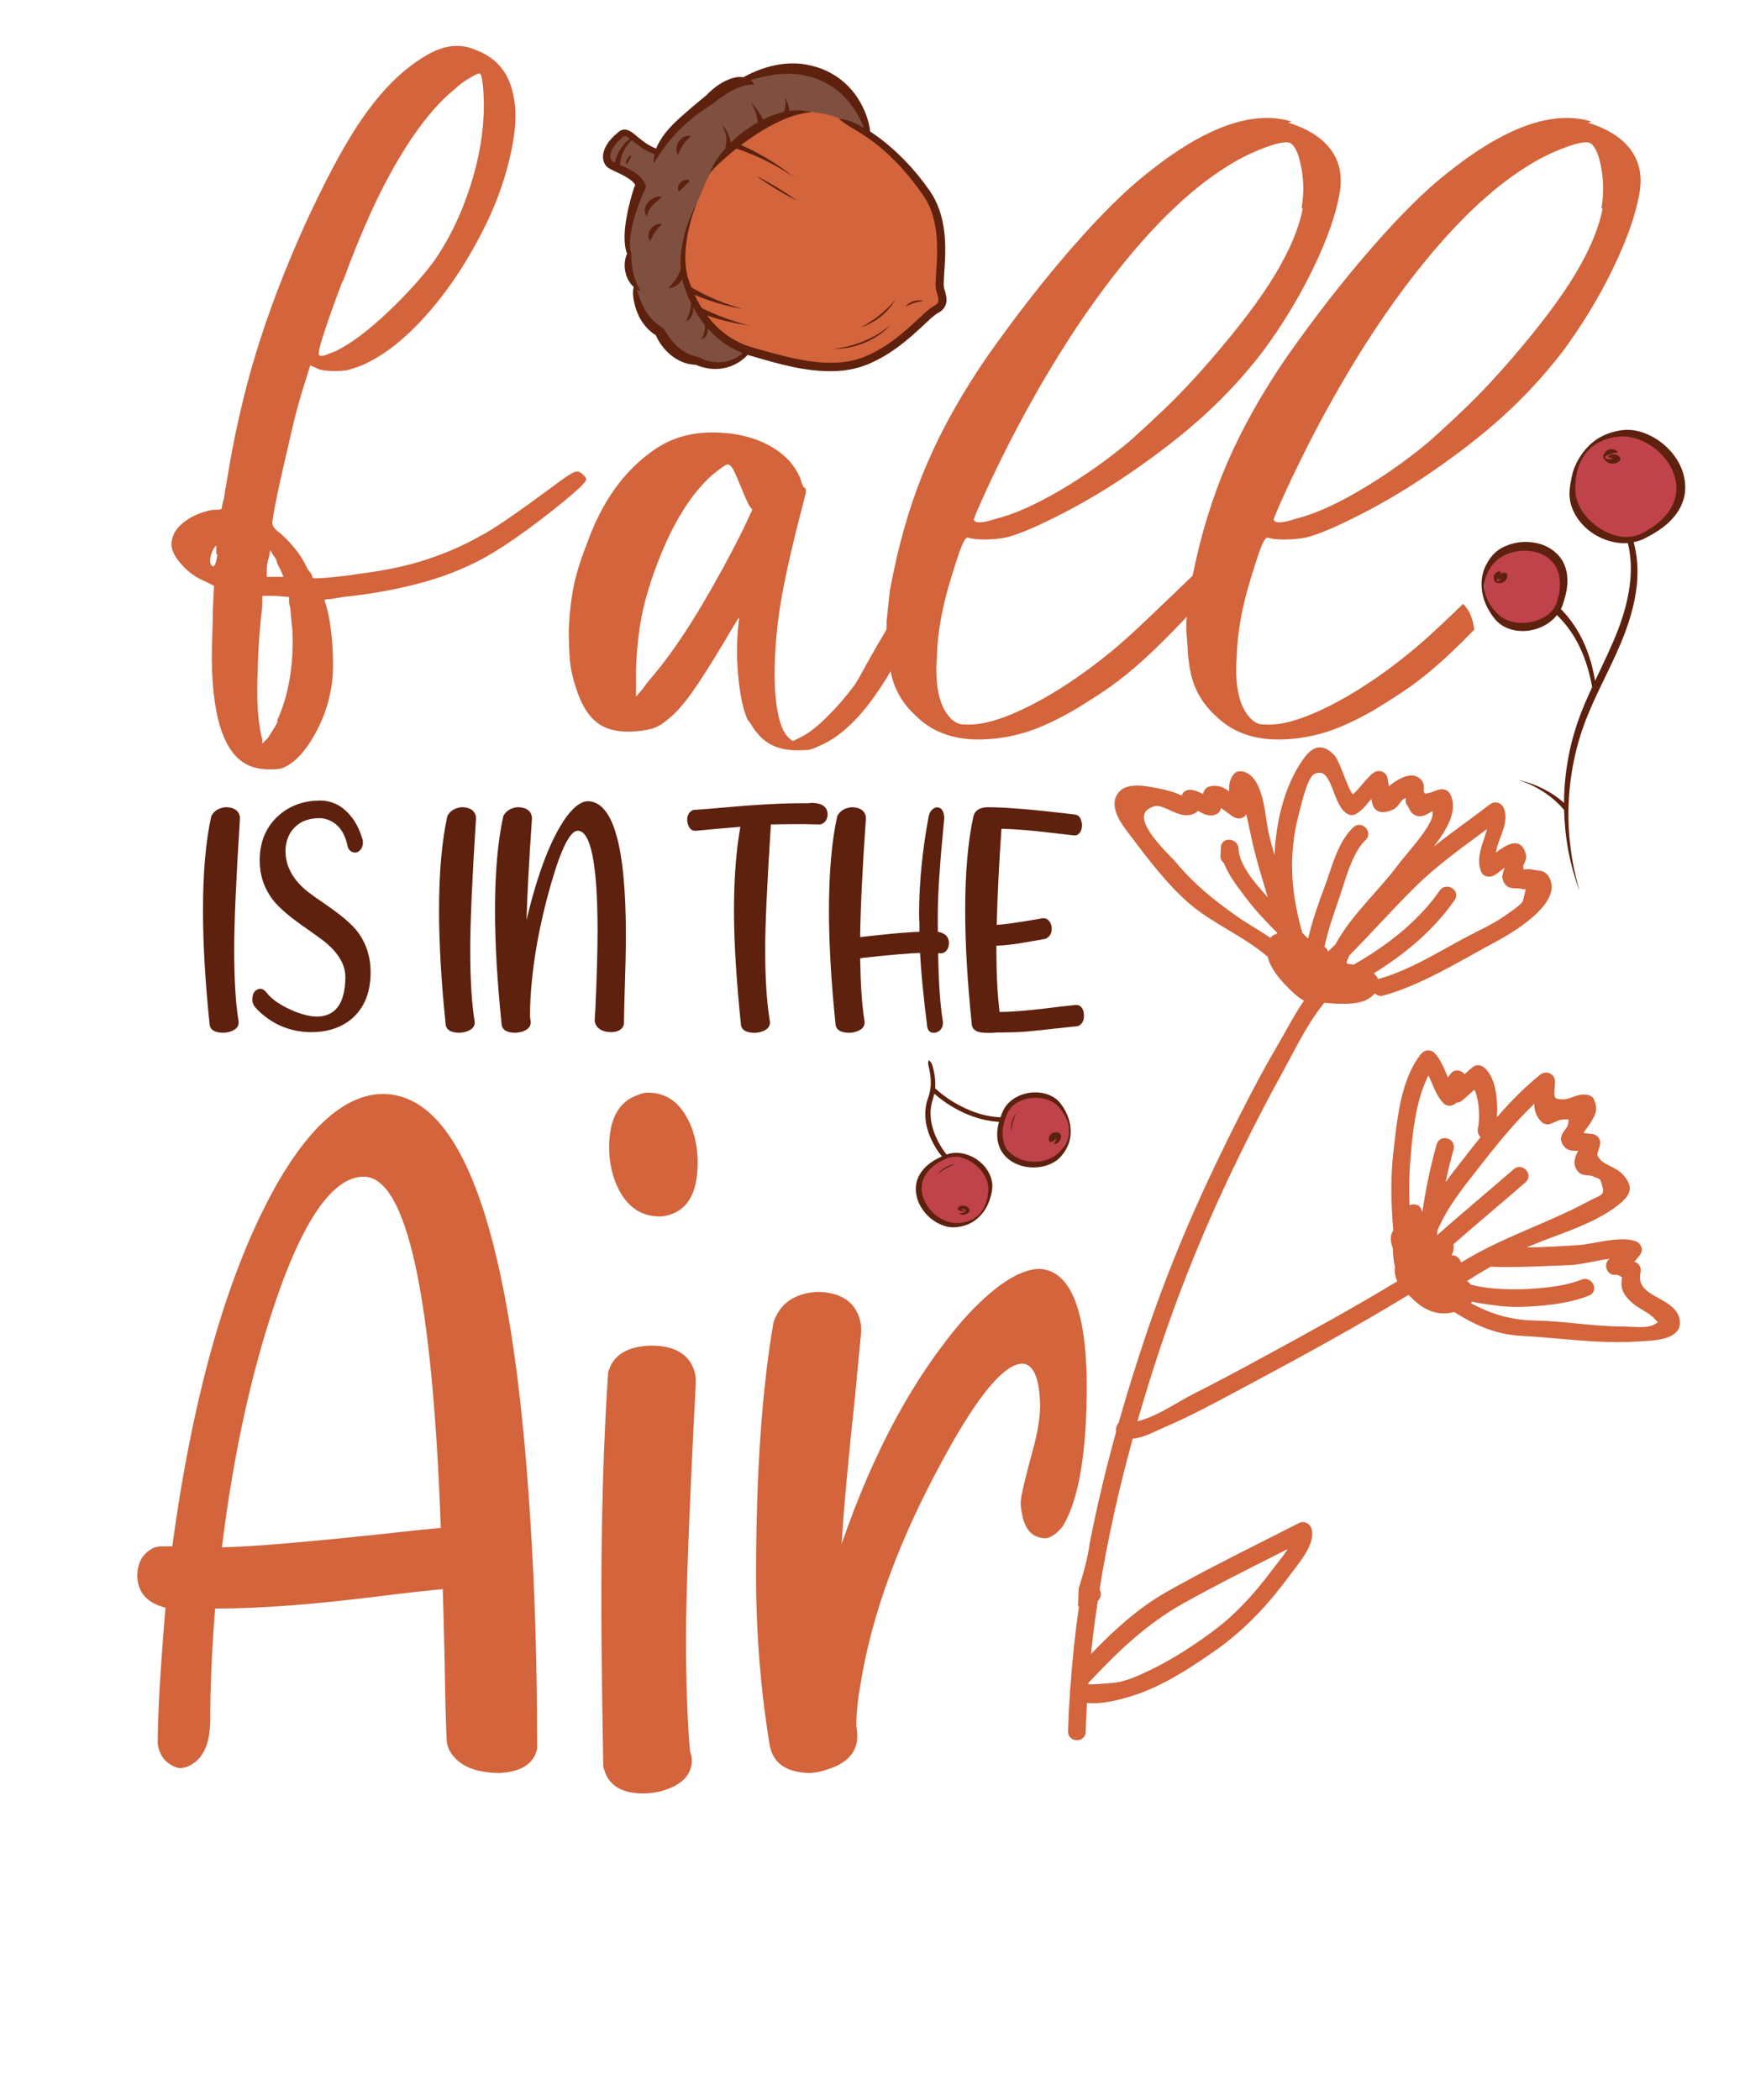 <?xml version="1.0" encoding="utf-8"?>
<!-- Generator: Adobe Illustrator 21.0.0, SVG Export Plug-In . SVG Version: 6.00 Build 0)  -->
<svg version="1.1" id="Calque_1" xmlns="http://www.w3.org/2000/svg" xmlns:xlink="http://www.w3.org/1999/xlink" x="0px" y="0px"
	 viewBox="0 0 4500 5400" style="enable-background:new 0 0 4500 5400;" xml:space="preserve">
<style type="text/css">
	.st0{fill:#C0424B;}
	.st1{fill:#5D210E;}
	.st2{fill:#D3643B;}
	.st3{fill:#7F5040;}
</style>
<g>
	<g>
		<path class="st0" d="M4041.1,1242.9c-1.2-37.8,19-66.3,43-93.5c5.1-5.7,11-7.8,16.6-7.3c24.3-20.3,55.9-31.3,89.6-27.4
			c23.7,2.7,45.9,14,64.6,30.4c6.4-1.6,13.3,0.2,18.9,7.3c11.2,14.2,26.4,28.9,32.3,46.2c2.6,7.4,3.7,15.4,3.9,23.3
			c12.6,30.8,2.2,63.4-15.5,91.3c-3.7,6.6-8.1,12.7-13.2,18.4c-29.3,36.7-68.3,61.5-117,53.4c-25.9-4.3-52.7-17.6-73.2-36.5
			c-6,1-12.4-1-17.8-7.3C4052.2,1316.1,4042.1,1275.6,4041.1,1242.9z"/>
		<path class="st0" d="M3817,1503.1c0-2.6,0.2-5.2,0.4-7.7c1.2-15.6,4.5-31,9.2-44.7c4.4-12.7,16-17.1,26.4-15.5
			c39.5-31.7,102.4-40.4,142.4,0.1c36.7,37.2,31.6,92.8,2.2,132.9c-8.5,11.6-18.7,19.6-29.8,24.8c-34.5,22.1-78.1,27.4-113.5,1.3
			C3825.9,1573.4,3816,1538,3817,1503.1z"/>
		<path class="st1" d="M4322.8,1202c-7.8-17.9-19-34-32.4-47.7c-6.6-6.9-14-13.1-21.6-18.9c-3.9-2.7-7.9-5.5-12-8
			c-4.2-2.3-8.2-5-12.6-6.9c-17.1-8.5-36-14.5-55.4-15.1c-4.9,0.1-9.7-0.3-14.5,0.4l-7.2,0.8l-6.9,1.4l-6.9,1.4
			c-2.3,0.5-4.5,1.2-6.8,1.9c-4.5,1.3-9,2.5-13.4,4.4c-17.6,6.6-33.6,17-46.8,30c-13.2,12.9-24.1,28.1-32,44.8
			c-7.9,16.7-13.2,34.6-16.1,52.9c-1.3,9.2-2.6,18.2-2.4,28.1c0.2,9.7,1.8,19.5,4.7,28.8c6,18.5,16.3,35.5,29.6,49.3
			c13.1,14,29,25.3,46.4,33.3c17.3,8.2,36.2,12.9,55.4,13.7c4.7,0.2,9.4,0.1,14-0.3c8.8,36.3,9.7,74.3,4.4,111.5
			c-5,37.7-15.6,74.7-29.2,110.5c-17.2,44.8-38.7,88.2-59.4,132.3c-5.4-31.8-13.9-63.2-26.9-93.1c-14.5-33.6-35.1-65-61.1-91.5
			c1.6-3.2,3.1-6.5,4.3-9.8c4.6-13.4,8.6-27.1,10.9-41.5c2.1-14.4,2.4-29.4-0.6-44.3c-3-14.8-9.5-29.7-20-41.3
			c-10.2-11.8-23.5-20.7-37.5-26.6c-14.1-5.7-29.1-8.6-44.1-9c-14.9-0.4-29.9,1.7-44.1,6.4c-14.1,4.7-27.9,11.6-38.9,22.1
			c-2.6,2.7-5.5,5.2-7.8,8.3l-3.5,4.4l-3,4.6l-3,4.5c-1,1.5-1.8,3.2-2.7,4.7c-1.8,3.2-3.6,6.3-4.9,9.7c-6,13.2-9,27.7-9.1,41.9
			c-0.2,14.2,1.9,28.4,6.4,41.9c4.4,13.5,11.1,26.2,19.1,38c4.1,5.8,8.1,11.6,13.6,17.1c5.4,5.4,11.5,10,18.2,13.7
			c13.4,7.3,28.4,11.2,43.3,11.7c15,0.8,29.9-1.6,44-6.5c14-4.9,27.2-12.6,38.4-22.6c3.9-3.6,7.6-7.5,10.9-11.7
			c24,23.3,43.7,51.1,58.3,81.7c15.4,32,25.5,66.6,31.9,101.8c0.1,0.4,0.3,0.8,0.5,1.2c-9.9,21.4-19.5,43-28.1,65.1
			c-14.3,36.7-25.4,74.8-32.8,113.5c-7.3,38.7-11.4,78-11.6,117.3c0,0.7,0,1.5,0,2.2c-15.4-13.8-32.6-25.4-50.7-34.7
			c-21.3-11-43.9-19.1-67-24.3c44.9,14.6,86.3,40.2,116.1,75.3c0.5,0.6,1.1,1.1,1.8,1.4c0.8,32.6,3.8,65.1,9.3,97.2
			c7,38.5,17,76.5,31,112.8c-11.1-37.4-19.4-75.4-23.9-113.9c-4.9-38.4-6.4-77.2-4.6-115.7c3.6-77.1,20-153.3,49.3-224.4
			c28.9-71.4,68.5-139,96.1-213.1c13.7-37,24.4-75.5,29.2-115.1c4.3-38.5,3-78.2-7.6-115.8c9.3-1.9,18.4-4.9,27-9
			c16.4-8.3,32.5-17.4,47.6-28.6c14.9-11.4,28.6-24.9,39.2-41.2c10.5-16.2,17.7-35.5,18.6-55.4
			C4334.5,1239.8,4330.4,1220,4322.8,1202z M4002.5,1550.5c-4.2,11.5-11.5,21.7-21.2,29.5c-9.7,7.7-21.1,13.4-33.2,16.8
			c-6,1.8-12.2,3-18.4,3.9c-6.2,0.7-12.5,1.1-18.7,1c-12.4-0.3-24.7-2.6-36-7.3c-5.7-2.3-11-5.3-15.9-9c-4.8-3.6-9.5-8.5-14-13.3
			c-9-9.7-16.5-20.8-21.7-33c-5.1-12.2-7.8-25.6-6.4-38.7c1.4-13.1,6.2-25.5,12.8-36.6c6.7-11,15.5-21,25.4-28
			c10.1-7,21.5-12.3,33.5-15.6c24.1-6.6,50.5-5.4,73.1,3.6c11.3,4.6,21.3,11.4,29.3,20.1c8.1,8.6,13.6,19.4,16.9,31.1
			c3.3,11.8,4,24.5,2.9,37.4C4010,1525.2,4006.6,1538,4002.5,1550.5z M4301.4,1211.3c6.5,15.1,9.8,31.2,9.4,47.3
			c-0.4,16.1-5.3,31.9-13.2,46.3c-8,14.5-19.4,27.3-32.4,38.6c-13.2,11.2-28.2,20.2-43.7,28.3c-15,7.2-31.9,10.2-48.6,8.5
			c-16.7-1.7-33-6.9-47.8-14.9c-7.4-4-14.5-8.6-21.2-13.6c-6.6-5.1-12.9-10.7-18.8-16.7c-11.6-12-21.1-25.9-27.3-41.2
			c-3.1-7.6-5.4-15.6-6.4-23.8c-1-8-0.7-16.9-0.4-25.6c0.8-17.4,4-34.9,10.6-51.1c6.6-16.2,16.5-31.2,29.8-42.5
			c13.3-11.3,29.2-19,45.7-23.6c16.5-4.4,34.1-6.2,50.3-4c16.4,2.3,32.3,8,47,15.9c14.7,8,28.1,18.5,39.5,30.8
			C4285.2,1182.4,4294.9,1196.2,4301.4,1211.3z"/>
		<path class="st1" d="M4158.8,1164.1L4158.8,1164.1c-3.9-0.2-6.8,0.1-9.5,0.8c-2.7,0.6-5.2,1.6-7.7,2.7c-2.5,1.2-5.1,2.1-8,3.1
			c-2.8,0.9-6.5,2.6-6.8,4.2c-0.2,0.8,0.5,2,1.7,3c1.2,1,2.5,1.8,4,2.2c2.9,0.9,6,0.7,8.7,0.4c2.3-0.3,4.5-0.7,6.4-1.5
			c-0.2-0.1-0.3-0.2-0.5-0.3c-3-1.6-7.1-2.3-12-2.5c-0.2,0-0.3-0.1-0.5-0.2c-0.3-0.3-0.4-0.7-0.1-1.1c3.2-4,8.3-6.7,14.3-6.8
			c3-0.1,6.1,0.6,8.8,1.8c2.8,1.2,5.3,3.1,7.3,5.2c2.5,2.7,2.6,6.9,0.1,9.6l-0.4,0.4c-3.2,3.5-7.6,5.7-11.9,6.6
			c-4.4,0.9-8.8,1-12.9-0.2c-4.1-1.2-7.7-3.7-10.5-6.4c-1.5-1.3-2.7-2.8-4-4.3c-1.1-1.4-2.7-3.2-2.9-5.9c-0.1-2.7,1.1-4.9,2-6.7
			c1-1.7,2-3.5,3.2-5.1c2.4-3.3,5.9-5.8,9.8-6.9c3.9-1.2,8.3-1.6,12.4-0.5c4.1,1.1,8,3.6,9.7,7.4c0.1,0.1,0.1,0.2,0.1,0.4
			C4159.6,1163.8,4159.2,1164.1,4158.8,1164.1z"/>
		<path class="st1" d="M3876.1,1479.2c-0.1-3.7-3.1-6.6-6.8-6.7c-2.4-0.1-4.9,0.3-7.3,1.3c-2.3,0.9-4.4,2.3-6,4.1c0,0,0,0,0,0
			c0.8-1.9,1.9-3.8,4-6.2l0,0c0.3-0.3,0.3-0.9-0.1-1.2c-0.1,0-0.1-0.1-0.2-0.1c-3.1-1.6-6.8-1-9.9,0.5c-3.1,1.6-5.5,4.2-7.1,7.1
			c-1.7,2.9-2.1,6.3-1.5,9.5c0.3,1.6,0.8,3.2,1.4,4.7c0.6,1.5,1.1,3.5,2.9,5c1.8,1.5,3.7,1.6,5.1,1.8c1.5,0.2,3,0.3,4.6,0.4
			c3.2,0.1,6.7-0.2,9.8-1.8c3.1-1.5,5.6-4.1,7.7-7c2.1-3,3.4-6.8,3.3-10.7L3876.1,1479.2z M3850.9,1488.7c0.4-0.6,0.8-1.2,1.2-1.8
			c-0.1,1.2,0,2.3,0.2,3.4c0.1,0.4,0.5,0.7,1,0.6c0.1,0,0.2-0.1,0.3-0.1c2-1.4,3.8-2.4,5.4-3.1c-0.2,0.4-0.4,0.7-0.6,1.1
			c-1,1.6-2.3,3.6-4.3,4.8c-1,0.6-2.1,1-3.2,1.1c-1.1,0.1-2.1-0.2-2.1-0.6C3848.3,1493.4,3849.6,1490.5,3850.9,1488.7z"/>
	</g>
	<g>
		<path class="st2" d="M2418.9,765c-8.9-85.3,4.7-174.1-30.1-255.2c-21.6-50.3-61.9-80.4-102.3-111.2c-16.2-17-34.3-32.2-54.2-45.3
			c-3.1-3.1-6.2-6.3-9.3-9.5c-4.1-4.5-8.8-6.9-13.3-7.7c-32.4-30-71.6-48-116.1-52.6c-6.7-0.7-12,1.1-15.9,4.4
			c-11.6-0.7-23-0.3-34.1,1.5c-5.2,0.8-9.1,2.9-12,5.7c-13.4,1.2-26.8,4.1-40,8.6c-7.7,2.6-11.8,7.6-13,13.3
			c-42,17.5-80.4,46-105.5,77.2c-13.7,10.4-26.5,21.8-38.1,34.2c-25.4,27.2-38.1,62-49.6,96.7c-12.9,39.2-22.4,79.3-29.7,119.9
			c-1.2,6.9,0.4,12.3,3.7,16.2c-0.7,7.4-1,14.7-0.7,21.9c1.9,43.2,23.7,87.6,43.2,125.4c3.7,7.1,9.4,10.8,15.4,12
			c6.9,9.9,14.4,19.5,22.8,28.6c5.2,5.6,11.3,7.8,17.2,7.6c12.7,11.8,25.8,23,37.7,34.2c7.7,7.3,17.2,8.1,25.2,5.2
			c36.3,17.8,73.8,33.9,114.5,38.1c7,0.7,14,1,21,0.9c136.8,38,255.9-47.3,344-143.7C2410.6,788.6,2420.3,779.2,2418.9,765z"/>
		<path class="st3" d="M2205.1,271c-11.5-13.1-24.2-25.1-37.8-36c-1.4-1.1-2.9-1.9-4.4-2.5c0.8-9.3-3.6-18.8-15-22.7
			c-8.2-2.8-15.2-1.2-20.5,2.8c-75.5-44-187.1-35.7-254.9,14.7c-1.6,1.2-2.9,2.4-4,3.7c-1,0.5-2,0.9-3,1.4
			c-43.8,21.6-79,55.3-112.2,90.4c-23.2,20.4-44.5,42.8-62.5,68.1c-9.1-3.6-18-7.5-26.6-12.1c-4-2.1-8.3-3.3-12.6-3.6
			c-7.3-6.1-14.5-12.4-21.7-19c-24.7-22.6-42.2-7.7-58.7,14.5c-1.7,2.3-2.9,4.7-3.6,7c-12.1,9.1-14.1,33.7,4.6,42.9
			c26.6,13.1,50.3,31.3,70.6,52.8c3.4,3.6,7.2,5.8,11.1,6.8c-1.2,4.4-2.4,8.7-3.6,13.1c-2.2,2.2-4.2,4.9-5.6,8.4
			c-2.4,5.9-4.6,11.8-6.6,17.8c-7,3-12.9,9-14.7,18.2c-7.8,40.2-9.3,80.9-4.5,121.6c2.5,21.2,6.2,43.2,13.6,63.6
			c3.4,51.1,23.8,97.8,58.6,134.2c-0.2,5,1.7,10.2,6.4,15c29.3,30.1,64.8,51.4,105.8,61.2c4.2,1,8.1,0.9,11.6,0
			c4,0.8,7.8,0.3,11.2-1.2c1.3,0.3,2.5,0.6,3.8,0.8c2.9,1.6,6.1,2.6,9.7,2.7l19,0.5c9.4,0.3,23.5,1.5,27.5-6.9
			c3-1.6,23.3-14.8,25.2-17.9c6.6-10.5-17.4-20.9-28.3-28c-6.9-4.5-13.8-9.1-20.6-13.6c-4-2.6-8.8-3.9-13.6-3.8
			c-20.1-23.3-38.5-47.8-54.7-74c-2.9-4.6-6.6-7.7-10.7-9.5c-9.4-26.1-18.7-52.4-25.5-79.4c0.4-37.9,1.7-76.4,10.8-113.2
			c9.7-39,27.6-78.3,43.5-115.2c14.6-34,24.2-47.8,56.8-77.5c59.7-49.8,122.2-99.5,200.5-112.1c36.2,6.6,72.9,6.8,105.5,29.7
			c15.2,10.7,44.7,26.8,48.8,13.1C2228.9,319.5,2211.8,278.6,2205.1,271z"/>
		<path class="st1" d="M2433.3,763.3c-0.7-4.8-1.8-9.3-3-13.6c-0.6-2.2-1.2-4.2-1.9-6.3l-0.5-1.6l-0.2-0.9l-0.2-0.8l-0.2-1.2
			c-0.5-3.1-0.6-7-0.5-10.9c0-3.9,0.2-8,0.4-12.1l1.6-24.9c2.2-33.5,3.3-67.9-1.7-102.2c-2.4-17.1-6.4-34.1-12.2-50.7
			c-5.9-16.5-13.8-32.4-23.8-47c-19.4-27.9-40.9-54.2-64.5-78.6c-23.8-24.2-49.3-46.8-77.2-66.3c-4-2.9-8.2-5.7-12.3-8.4
			c0.1-0.6,0.2-1.3,0.2-2c-2.1-17.7-7.3-34-13.9-50.2c-6.8-16-15.6-31.3-26.3-45.4c-10.6-14.1-23.5-26.7-37.6-37.5
			c-14.3-10.7-30.2-19.3-46.8-25.8c-16.7-6.3-33.9-10.5-51.6-12.8c-17.8-1.7-35.6-1.6-52.9,1.1c-34.6,4.9-67.2,17-96.7,33.5
			c-1.2-0.2-2.3-0.4-3.5-0.5c-12.9-1.3-25.2,2.3-36.1,6.9c-5.6,2.2-10.8,4.9-15.9,7.9c-5.1,2.9-9.9,6.1-14.5,9.6
			c-4.7,3.4-9.1,7.1-13.3,10.9c-4.3,3.8-8.2,7.6-12.4,12c-14.1,11.3-28,23-41.9,34.9c-14.2,12.3-28.5,24.7-42.1,38.1
			c-13.4,13.6-25.9,28.3-35.5,45c-3.5,5.9-6.6,12.1-9.1,18.5c-9.5-3.6-18.6-8.4-27.1-14.3c-9.9-6.7-18.9-14.7-29-22.8
			c-5.2-3.9-10.4-8.4-18.8-10.9c-4.2-1.2-9.8-1.2-14.4,0.8c-1.1,0.5-2.2,1-3.2,1.6c-1,0.6-1.9,1.3-2.8,1.9l-3.8,3.2
			c-10,8.3-19.5,17.7-27,29.5c-3.8,5.8-6.8,12.3-8.8,19.5c-1.9,7.2-2.6,15.3-0.3,23.4c0.6,2,1.2,4,2.3,6c0.8,2,2.2,3.8,3.5,5.6
			c1.4,1.8,3,3.4,4.8,4.9l2.9,2.1c1,0.7,1.7,1,2.5,1.5c6.3,3.4,11.8,5.8,17.5,8.5c11.1,5.2,21.9,10.6,31.3,16.9
			c4.6,3.2,9.1,6.6,12.3,10.2c0.9,0.9,1.6,1.8,2.2,2.7c0.6,0.9,1.4,1.7,1.7,2.6c-4.8,14-8.8,27.6-12.5,41.6
			c-3.9,14.8-7.2,29.8-9.8,44.9c-2.6,15.1-4.4,30.5-4.7,46.1c-0.1,14.9,0.9,30.2,6.5,44.8c-4,8.6-5.7,17.4-6.2,26.5
			c-0.4,9.5,1,19.2,3.9,28.4c1.3,4.7,3.5,9,5.6,13.3c2.6,4.1,5,8.3,8.3,11.8c1.7,2,3.5,3.9,5.4,5.6c-0.9,3.8-1.4,7.6-1.6,11.4
			c-0.4,6.3,0.1,12.6,1.1,18.9c2,12.5,5.3,24.9,10.3,36.9c4.7,12.1,11.9,23.4,20.3,33.6l6.7,7.5l7.5,6.7c1.3,1.1,2.5,2.2,3.8,3.3
			l4.2,2.8c1.5,1,3,2,4.5,2.9c0.7,1.7,1.4,3.2,2.3,4.9c1.3,2.6,2.6,5.2,4,7.7c2.9,5,6.1,9.7,9.5,14.4c6.8,9.3,15,17.7,24.1,25.1
			c9.1,7.4,19.6,13.4,30.6,17.6c10.5,4.4,21.9,6,33,6.6c2.4,1.1,4.5,1.9,6.8,2.8c3,1.1,6,2.1,9.1,2.9c3,0.9,6.1,1.5,9.2,2.3l9.3,1.6
			c12.5,1.7,25.4,1.3,37.8-1.2c12.3-2.5,24.4-6.9,35-13.5c5.6-2.9,10.2-7,15.2-10.7c3.8-3,7.1-6.5,10.5-9.9l6,1.9l12.1,3.5l24.1,6.9
			c16.1,4.7,32.4,9,48.8,13.1c16.5,3.9,33,7.6,49.9,10.3c33.5,5.7,68.2,8.1,102.8,4.8c4.3-0.2,8.6-1.2,12.9-1.8
			c4.3-0.8,8.7-1.1,12.9-2.3c8.5-2.1,17.1-3.8,25.4-7c16.8-5.4,32.2-13.1,47.4-21.2c15.1-8.3,29.4-17.8,43.3-27.8
			c13.7-10.2,26.9-21,39.7-32.2c12.7-11.2,25-22.9,37.1-34.1c6-5.6,12.1-11.3,18.1-15.8c1.5-1.1,3-2.4,4.3-3.1l2-1.3
			c0.3-0.2,0.8-0.5,1.3-0.8l1.6-0.9c4.2-2.4,8.6-5.2,12.6-9.6c4-4.2,7.1-10.3,8.1-16.1C2434.4,773.5,2434,768.1,2433.3,763.3z
			 M1575.9,415.6c-0.3-0.2-0.6-0.4-0.9-0.6c-0.6-0.5-1.2-1-1.8-1.7c-0.5-0.7-1.1-1.3-1.5-2.2c-0.5-0.8-0.8-1.7-1.2-2.7
			c-2.6-7.8,0.1-18.7,5.8-28c5.6-9.5,13.7-18.2,22.5-26l3.3-2.9l1-0.8l0.9-0.5c1.2-0.5,2.1-0.6,3.9-0.3c3.2,0.7,7.6,3.5,11.9,6.5
			c-9.9,7.5-18.1,17-24.8,27.5c-6.4,10.3-11.5,21.7-13.8,34.3c-1.4-0.6-2.7-1.2-3.9-1.8C1577,416.2,1576.1,415.8,1575.9,415.6z
			 M1633.1,480.5l0.4-4.3c0.3,0.5,0.6,1.1,0.5,1.7C1633.9,478.8,1633.7,479.7,1633.1,480.5z M1613.1,654.4L1613.1,654.4
			L1613.1,654.4L1613.1,654.4z M2409.6,781.2c-1.7,1.9-4.3,3.7-7.4,5.4c-0.9,0.5-1.3,0.7-2.5,1.4l-3.3,2c-2.4,1.4-4.1,2.8-5.9,4.2
			c-7.3,5.6-13.4,11.4-19.7,17.1c-12.3,11.5-24.3,22.9-36.7,33.8c-12.4,10.9-25.1,21.2-38.2,30.9c-13.3,9.5-26.9,18.5-41.1,26.3
			c-14.2,7.5-29,14.8-44,19.5c-14.9,5.3-30.7,8-46.6,9.8c-32,2.9-64.7,0.6-96.9-5.1c-32.3-5.6-64.3-13.8-96.4-22.8l-24.1-6.8
			l-12-3.4l-11.4-3.6c-15-5.3-29.4-12.1-42.9-20.5c-24.1-15-44.9-35-62.2-57.9c35.3,11.7,71.5,20.3,107.9,25.5
			c-42.1-10.6-82.8-25.7-121.3-44.6c-7-11-13.3-22.6-19-34.5c40.1,17.2,82,29.5,124.6,36.6c-46.4-12.4-90.8-31-131.7-55
			c-0.2-0.1-0.4-0.2-0.6-0.3c-0.2-0.1-0.4-0.1-0.5-0.2c-3.1-7.7-5.9-15.5-8.4-23.3c-1.4-3.8-2-7.7-2.8-11.6c-0.7-4-1.8-7.8-2.2-11.9
			c-0.9-8-2-16.1-1.9-24.2c-0.6-16.3,0.8-32.7,3.1-49c4.7-32.7,13.8-65,26.1-96c-8.1,14.7-14.7,30.1-20.6,45.9
			c-5.9,15.8-11,31.9-14.4,48.5l-1.4,6.2l-1.1,6.3c-0.7,4.2-1.5,8.4-2.1,12.6c-0.8,8.5-2,17-2,25.6c-0.5,7.9,0,15.8,0.4,23.7
			c-0.7,2.1-1.4,4.2-2.2,6.2c-2.1,5.3-4.5,10.3-7.3,15c-2.8,4.8-5.9,9.3-9.5,13.8c-3.6,4.5-7.6,8.8-12.6,13.6
			c6.9,0.7,13.8-1.6,19.7-5.3c5.9-3.7,10.9-9,14.4-15c0.5-0.8,0.9-1.7,1.3-2.6c0.2,0.7,0.3,1.4,0.5,2.2l3.3,12.7
			c1.3,4.1,2.8,8.1,4.2,12.1c1.3,4.1,2.9,8,4.5,12c1.6,3.9,3.2,7.9,5,11.8c1.7,3.9,3.6,7.7,5.4,11.5c-0.4,4.2-0.8,8-1.4,11.8
			c-0.6,4.1-1.5,8-2.6,11.9c-1.1,3.9-2.4,7.7-4,11.5c-1.5,3.9-3.4,7.6-5.4,11.9c4.5-1.7,8.2-4.8,11.2-8.5c3-3.7,5.2-8.1,6.4-12.7
			c1.3-4.6,1.7-9.4,1.1-14.2c-0.1-0.9-0.3-1.8-0.5-2.6c4.5,8.4,9.2,16.6,14.4,24.6c4.9,7.5,10.3,14.8,16,21.8
			c0.3,2.5,0.5,4.9,0.5,7.2c-0.1,3.5-0.5,6.9-1.2,10.3c-0.7,3.3-1.8,6.6-3.2,9.8c-1.5,3.2-3.3,6.3-5.7,9.8c4.2-0.6,8-3.1,10.9-6.3
			c2.9-3.2,4.9-7.3,5.8-11.5c0.8-3.5,0.8-7.2,0.1-10.8c3.1,3.5,6.2,6.9,9.5,10.3c12.1,12.5,25.7,23.7,40.4,33.2
			c12.8,8.3,26.4,15.3,40.6,20.9c-1.8,1.5-3.6,3-5.5,4.3c-4.7,3-9,6.4-14.1,8.6c-9.6,5.3-20.2,8.2-30.8,9.7
			c-10.7,1.4-21.5,1.1-32.1-1.1l-7.9-1.9c-2.6-0.8-5.2-1.5-7.7-2.5c-2.5-0.9-5-1.9-7.4-3c-2.3-1-5-2.3-6.7-3.3
			c-0.8-0.4-1.7-0.8-2.6-1l-1.5-0.3l0,0c-2.3-0.7-4.6-1.3-6.9-1.8l-3.4-0.8c-1.1-0.4-2.2-0.8-3.3-1.2l-6.6-2.3l-6.3-3.1
			c-8.2-4.3-16.1-9.3-23-15.6c-7.1-6.2-13.6-13.2-19.5-20.7c-3-3.8-5.8-7.7-8.4-11.7c-2.7-3.8-5.3-8.4-7.4-11.8
			c-1-2.1-2.5-4.1-4.6-5.5l-0.8-0.5c-2.2-1.5-4.4-3.1-6.7-4.5l-3.4-2.2l-3.1-2.5l-6.3-5.1l-5.8-5.7c-7.4-7.8-14.3-16.5-19.8-26.3
			c-5.5-9.8-10.4-20.2-14-31.2c-2.3-6.9-4.6-13.9-7.2-21c3.2,2,6.4,3.8,9.9,5.2c-4.1-8.6-8.4-15.9-11.3-23.7
			c-1.8-3.7-2.8-7.7-4.3-11.4c-1-3.9-2.3-7.6-3.1-11.6c-1.8-7.7-3.1-15.6-3.8-23.7c-0.8-8-1.1-16.5-1.5-24.7l-0.1-3.1l0,0
			c-4-13.2-3.7-27.9-2.2-42.2c1.7-14.4,4.8-28.7,8.6-42.9c3.9-14.2,8.5-28.2,13.6-42c5.1-13.8,10.7-27.7,16.7-40.6
			c1.1-2.4,1.4-5.2,0.8-8l0,0l0,0c-1.6-2.1-2.7-4.2-3.8-6.2l-3.3-5.6c-1-2-2.3-3.3-3.6-5c-1.2-1.6-2.5-3.1-3.9-4.3
			c-5.3-5.5-11.1-9.4-16.8-13c-11.4-7-23.1-12.2-34.6-17c0.1-11.7,3.6-24,9-35.3c5.2-10.6,12.1-20.6,20.9-28.7
			c8.6,6.7,17.6,14.2,27.4,20.6c9.6,6.3,20.1,11.7,31.2,15.5c-1.7,7.5-2.6,15.4-2,23.5c10.2-15.8,19.9-31.1,30.8-45.6
			c10.7-14.6,22.8-28,35.6-40.7c12.7-12.8,26.3-24.7,40.6-35.8c14.4-11,29.3-21.3,44.7-31l0,0l1.6-1.3c3.5-2.9,7.8-6.2,11.8-9.2
			c4.1-3,8.3-5.9,12.4-8.8c4.2-2.8,8.4-5.5,12.6-8.1c4.2-2.6,8.5-4.9,12.8-7.2c8.6-4.4,17.3-7.6,25.9-10.6
			c8.8-2.9,17.8-4.7,30.2-4.4c-2.5-4.6-6.3-8.3-10.8-11.2c27.1-8,54.3-14.1,81.5-15.9c15.8-1,31.6-0.7,46.9,1.6
			c15.2,2.4,30.7,6.3,45,12c29,11,54.8,29.4,75.5,52.9c10.3,11.8,19.6,24.8,27.4,38.7c6.2,10.7,11.7,22.2,16.2,33.8
			c-5.2-3.1-10.3-6.1-15.6-9c-15.1-7.7-31.5-13.6-49-14.7c13.5,11.3,27.5,19.7,41.6,28.1c14.1,8.4,28.1,17,41.2,26.9
			c26.6,19.3,50.9,41.7,73.4,65.7c22.3,24.2,42.8,50.1,61.5,77.2c8.8,13.1,15.8,27.4,21.1,42.4c5.1,15.1,8.7,30.8,10.8,46.8
			c4.3,32.1,3.6,64.9,1.3,98l-1.6,25.1c-0.2,4.3-0.4,8.5-0.5,13c0,4.4,0,8.9,0.7,14.2l0.3,1.9l0.5,2.2l0.6,2.1l0.4,1.4
			c0.6,1.9,1.2,3.8,1.7,5.7c1.1,3.8,1.9,7.4,2.4,10.9c0.5,3.4,0.6,6.6,0.1,9C2412.2,777.7,2411.3,779.4,2409.6,781.2z"/>
		<path class="st1" d="M2327.8,788.4c7.7-3.6,14.9-6.9,22.6-9.3c7.7-2.5,15.5-4,23.8-5.4c-8.2-2.3-17.1-1.6-25.2,0.9
			C2340.9,777.3,2333.3,781.8,2327.8,788.4z"/>
		<path class="st1" d="M2274.2,847.9c-2.8,1.9-5.5,3.9-8.3,5.8c-2.9,1.8-5.6,3.7-8.5,5.4c-11.5,6.9-23.5,12.9-36,18
			c-12.4,5.2-25.2,9.4-38.2,12.8c-3.2,0.9-6.5,1.6-9.8,2.4c-3.3,0.7-6.6,1.3-9.9,1.9c-3.3,0.6-6.7,1.1-10,1.7l-10.1,1.2
			c13.6,0.5,27.2-1,40.6-3.7c13.4-2.7,26.5-6.8,39.1-12c12.6-5.3,24.8-11.6,36.1-19.3c2.8-1.9,5.5-4,8.3-6c2.7-2.1,5.3-4.3,8-6.4
			c2.6-2.3,5-4.7,7.5-7c2.4-2.4,4.7-5,6.9-7.5l-7.8,6.6C2279.5,843.8,2276.9,845.9,2274.2,847.9z"/>
		<path class="st1" d="M1612.6,409c-2.2,4.3-3.3,9.3-1.8,14.3c3.2-4,5.2-7.6,7.2-11.4c1.9-3.8,3.9-7.4,5.3-12.4
			C1618.4,401,1614.9,404.8,1612.6,409z"/>
		<path class="st1" d="M1683.4,508.5c-5.9,2.3-11.6,5.8-16.3,10.8c-4.8,5.1-8,11.6-8.8,18.6c-0.9,6.8,0.9,14.5,6.1,18.8
			c0.4-6.6,2.2-11.4,4.5-15.9c2.3-4.5,5.2-8.5,8.5-12c3.4-3.7,7.3-7.2,11.6-10.9c4.2-3.8,8.9-7.6,13-12.8
			C1695.4,505.1,1689.4,506.3,1683.4,508.5z"/>
		<path class="st1" d="M1673,589.1c-3.2,4.6-5.1,10.1-5.5,15.6c-0.3,5.5,0.9,11.3,4.6,15.6c2.2-5.2,4-9.2,6.1-13
			c2-3.7,4.1-7.1,6.4-10.5c2.3-3.3,4.7-6.5,7.4-9.8c2.8-3.3,5.8-6.5,9.9-10.3c-5.4-1.8-11.2-0.9-16.2,1.5
			C1680.6,580.6,1676.2,584.4,1673,589.1z"/>
		<path class="st1" d="M1743.7,398.2c2.1-5.7,4.1-10.3,6.3-14.6c2.2-4.3,4.6-8.2,7.2-12c2.6-3.8,5.4-7.4,8.7-10.9
			c3.2-3.6,6.9-7,11.5-11c-5.9-1.7-12.2-0.5-17.8,2.1c-5.5,2.6-10.3,6.8-13.8,11.9c-3.5,5.1-5.8,11-6.3,17.1
			C1738.9,386.9,1740,393.3,1743.7,398.2z"/>
		<path class="st1" d="M1761.5,462.7c-4.2,1-8.1,3.2-11.2,6.2c-3.1,3-5.3,6.9-6.4,11.1c-1,4.2-0.8,8.8,1.6,12.8l8.1-7.7l6.4-6.2
			l14.1-14.3C1770.3,462,1765.7,461.8,1761.5,462.7z"/>
		<path class="st1" d="M2040.9,455.9c-21.6-18.9-45.7-34.9-70.4-49.6c-20.9-12.3-42.5-23.6-64.9-33.4c12.7-9.6,25.7-18.8,39-27.5
			c21.6-14,43.9-26.7,67.4-36.9c23.5-10.1,48-17.8,74.9-20.1c-12.9-4.1-26.8-5.1-40.5-4.7c-5.5,0.2-10.9,0.8-16.3,1.6
			c-1.4-12.2-5.2-23.7-10.9-33.6c1.7,11.9,0.6,23.6-2.7,34.1c-0.2,0.6-0.3,1.3-0.3,2c-3.5,0.8-7,1.6-10.4,2.6
			c-15.3,4.3-30,10.2-44.1,17.2c-7.3-17.3-18.3-32.4-31.7-44c9.9,14.7,16.1,31.4,18.3,47.9c0.1,0.6,0.2,1.2,0.5,1.8
			c0.1,0.3,0.3,0.5,0.4,0.8c-6,3.4-11.9,7-17.7,10.7c-19,12.3-36.7,26.6-52.7,42.5c-2.3-18.9-11.2-36.1-24.3-47.9
			c12.7,17.6,16.3,40.1,11.1,59c-0.1,0.5-0.2,1-0.2,1.5c0,0.5,0,1,0.1,1.5c-16.7,18.9-31.7,39.9-40.6,63.5
			c18.2-19.8,37.5-37.2,57.5-53.8c3.7-3,7.4-6,11.2-9c25.1,8.2,49.8,18.5,73.8,30.2C1992.8,425,2017.9,438.9,2040.9,455.9z"/>
		<path class="st1" d="M2024.3,498.6c-8.4-5.6-17-10.9-25.6-16.2c-8.7-5.2-17.3-10.4-26.2-15.3c-8.8-4.9-17.7-9.8-26.9-14.2
			c8.1,6.1,16.6,11.7,25,17.3c8.4,5.6,17,10.9,25.6,16.2c8.7,5.2,17.3,10.4,26.2,15.3l13.3,7.3c4.5,2.3,9,4.7,13.6,6.9
			c-4-3.1-8.3-5.9-12.4-8.8L2024.3,498.6z"/>
		<path class="st1" d="M2263.7,814.8c15-12,28.3-26.4,37.9-42.9c-12.6,14.3-26,27.6-40.8,39.2c-14.7,11.7-30.7,21.7-47.6,30.7
			C2231.5,836.2,2248.6,826.6,2263.7,814.8z"/>
	</g>
	<g>
		<path class="st0" d="M2720.9,2843.5c-20.7-23.1-59.8-30.7-90.2-19.6c-2.3-0.1-4.7,0.3-7.2,1.3c-36.5,15.7-52.7,52.1-48.5,86.3
			c2.9,46.3,43.5,84.2,91.3,80.9c32-2.2,60.4-21.8,72-48.5c5.6-9.2,9.4-19.2,10.5-28.9C2751.9,2889.3,2737.7,2862.3,2720.9,2843.5z"
			/>
		<path class="st0" d="M2536.8,3024.3c-0.4-1-0.7-2-1.1-3c-3.6-8.5-10.8-18.8-19.7-22.2c-24-25.6-67-33.5-100.4-18.9
			c-48.4,21.3-63.9,84.9-35.5,128.2c2.2,3.3,4.9,5.4,7.8,6.4c2,2.9,4.3,5.7,6.7,8.4c1.5,2.8,3.3,5.4,5.6,7.7
			c4.3,4.4,9.6,7.2,15.3,8.9c13.2,7.5,28.2,11.6,42.8,10.5c7.9-0.6,15.3-2.4,22.3-5.1c1.3-0.1,2.8-0.3,4.3-0.8
			c24.2-8.1,42.3-25.9,51.7-49.6C2544.4,3075.4,2550.6,3043,2536.8,3024.3z"/>
		<path class="st1" d="M2472.9,3114.8c3.6,0.2,6.8-1,9.3-3c-3.1,0.1-6-0.2-8.3-1.3c-0.8-0.4-1.5-0.9-2.1-1.4c2-0.5,4.2-0.5,6.2-0.1
			c1.6,0.4,3.1,1,4.4,1.9c0.6,0.4,1.2,1,1.7,1.5c0.1,0.1,0.1,0.1,0.2,0.2c-0.5,0.6-1.2,1.3-1.9,1.9c-1.4,1.2-3,2.3-4.8,3.2
			c-3.5,1.7-7.6,2.6-12,0.9c1.3,2,3.5,3.6,5.9,4.3c2.5,0.8,5.2,0.9,7.7,0.5c2.6-0.4,5.1-1.3,7.4-2.6c1.2-0.7,2.2-1.4,3.3-2.3
			c0.6-0.5,1.2-1.1,1.8-1.9c0.6-0.8,1.2-2.1,1.3-3.5c0.2-1.5-0.3-2.9-0.7-3.9c-0.5-1-1-1.7-1.4-2.3c-0.9-1.2-2-2.3-3.2-3.1
			c-2.4-1.8-5.2-2.9-8-3.4c-5.6-1-11.8,0.6-15.9,4.8l-0.4,0.4c-1.2,1.2-1.2,3.1-0.1,4.4C2465.8,3112.6,2469.3,3114.6,2472.9,3114.8z
			 M2484.6,3112.3C2484.7,3111.8,2484.8,3111.9,2484.6,3112.3L2484.6,3112.3z"/>
		<path class="st1" d="M2410.9,3019.3c7-5.4,14-10.5,21.6-14.8c7.5-4.4,15.4-7.9,23.6-11.2c-8.8,1-17.4,4.2-25.1,8.6
			C2423.3,3006.4,2416.3,3012.2,2410.9,3019.3z"/>
		<path class="st1" d="M2735.3,2849.4c-3.3-5.1-6.5-10.2-10.8-15.1c-4.3-4.8-9.2-9-14.6-12.4c-10.9-6.8-23.3-10.9-35.9-12.3
			c-12.6-1.5-25.4-0.6-37.6,2.6c-12.3,3.1-24,8.6-34.2,16.3c-10.2,7.7-18.7,18.1-23.9,30c-2.1,4.8-4,9.7-5.7,14.7l-10.6-0.9
			l-5.9-0.5c-1.9-0.2-3.9-0.6-5.8-0.9l-11.6-1.9l-11.5-2.8l-5.7-1.4l-5.6-1.8c-3.7-1.2-7.5-2.3-11.2-3.7c-7.4-2.9-14.8-5.6-21.9-9.1
			c-14.4-6.6-28.2-14.3-41.4-23l-9.8-6.8c-3.2-2.4-6.4-4.7-9.5-7.1c-6.1-4.7-12.1-9.8-17.4-14.9c0.2-2.7,0.4-5.4,0.4-8
			c0.2-11.4-1.1-22.7-3.3-33.7c-1.1-5.5-2.5-10.9-4.1-16.3c-0.4-1.3-0.8-2.7-1.3-4c-0.5-1.3-1.2-2.6-1.9-3.8
			c-1.5-2.4-3.5-4.7-6.5-6.5c-2.3,6.6-1.3,11.8,0.1,16.9c1.3,5.2,2.4,10.4,3.3,15.6c1.7,10.4,2.5,21,1.9,31.4
			c-0.5,10.4-2.4,20.6-5.8,30.3l-2.7,8c-0.9,2.7-1.5,5.5-2.3,8.3c-0.6,2.8-1.2,5.6-1.7,8.5c-0.3,2.9-0.8,5.7-1,8.6
			c-1,11.5-0.4,23,1.5,34.3c2,11.2,5.2,22.2,9.4,32.7c4.2,10.5,9.4,20.5,15.2,30.1c2.9,4.8,6,9.5,9.3,14c2.2,3,4.5,5.9,6.9,8.8
			c-8.3,3.8-16.4,8-24.1,12.9c-10.3,6.8-19.9,15-27.6,25.3c-7.6,10.2-13.3,22.5-14.8,35.6c-1.7,13,0.1,26.2,4.2,38.4
			c4.3,12.1,10.9,23.2,19.1,32.9c4,4.9,8.6,9.3,13.3,13.4c2.5,2,4.9,4,7.5,5.8c2.7,1.7,5.2,3.7,8,5.1c10.9,6.4,23,11.1,35.7,12.5
			c3.2,0.2,6.4,0.6,9.6,0.4l4.8-0.2l4.6-0.6l4.6-0.6c1.5-0.2,3-0.6,4.6-0.9c3-0.6,6.1-1.2,9-2.3c11.9-3.5,22.9-9.6,32.1-17.6
			c9.3-7.9,17.2-17.3,23.1-28c6-10.6,10.3-22.1,13-34c1.3-6,2.6-11.9,2.9-18.4c0.3-6.4-0.3-12.9-1.8-19.1
			c-3.1-12.5-9.1-24.1-17.2-33.8c-8-9.8-17.9-17.9-29-24c-11-6.1-23.2-10.1-35.8-11.5c-11.4-1.2-23.1-0.1-34,3.7
			c-2.8-3.5-5.7-7.4-8.3-11.3c-3-4.4-5.8-8.8-8.5-13.4c-5.3-9.1-9.9-18.7-13.7-28.5c-7.6-19.5-11.7-40.4-10.2-60.9
			c0.1-2.6,0.6-5.1,0.8-7.7c0.4-2.5,0.8-5.1,1.3-7.6c0.6-2.5,1.1-5,1.9-7.5l2.3-7.6c1.2-3.9,2.2-7.9,3.1-11.8c4,3.5,8,6.9,12.2,10.2
			c3.2,2.6,6.6,5,9.8,7.4l10.1,7.1c13.7,9.1,28.1,17.2,43,24.1c7.4,3.6,15.2,6.4,22.9,9.4c3.9,1.4,7.9,2.5,11.8,3.8l5.9,1.9l6,1.5
			c4,1,8,2,12.1,2.9l12.2,2c2,0.3,4.1,0.7,6.1,1l6.2,0.5l8,0.6c-0.8,2.9-1.5,5.9-2.2,8.9c-2.5,12.2-3.4,25-1.5,37.7
			c1.9,12.7,6.7,25.4,14.8,35.7c7.9,10.5,18.5,18.6,30,24.3c11.5,5.6,24,9,36.6,10.2c6.3,0.7,12.6,0.6,18.9,0.3
			c3.1-0.3,6.3-0.6,9.4-1.1c3.1-0.6,6.2-1,9.3-1.9c12.2-3,24.2-8.1,34.3-16c2.4-2.1,5-4,7.1-6.4l3.3-3.5l2.9-3.7l2.9-3.6
			c0.9-1.2,1.8-2.6,2.6-3.8c1.7-2.6,3.5-5.1,4.8-7.9c6-10.8,9.7-22.9,10.7-35c1.1-12.1,0.1-24.4-3-36.1
			C2746.6,2871,2741.6,2859.8,2735.3,2849.4z M2466.5,2975.4c10.9,1.9,21.4,6.1,30.8,12c4.7,2.9,9.1,6.3,13.3,9.9
			c4.1,3.7,8,7.6,11.6,11.8c7.1,8.4,12.7,18,16.1,28.3c1.7,5.1,2.9,10.5,3.1,15.9c0.3,5.3-0.3,11.2-0.9,16.9
			c-1.3,11.4-4.2,22.7-9.3,33.1c-5.1,10.3-12.3,19.8-21.6,26.6c-9.3,6.8-20.1,11.1-31.1,13.4c-11.1,2.2-22.7,2.5-33.3,0.3
			c-10.7-2.3-20.9-6.7-30.2-12.6c-9.3-5.9-17.6-13.5-24.5-22c-6.9-8.6-12.6-18.1-16.2-28.3c-3.6-10.2-5-21-4-31.5
			c1-10.6,4.9-20.7,10.8-29.9c5.9-9.2,14-17.1,23-23.9c8.5-6.2,17.9-11.1,27.6-15.5c0.8-0.2,1.6-0.5,2.3-1c0,0,0.1,0,0.1-0.1
			C2444.3,2974.7,2455.6,2973.5,2466.5,2975.4z M2748,2918.3c-1.9,11.4-6.6,22-12.9,31.3c-6.4,9.3-14.5,17.7-23.6,23.5
			c-9.2,5.8-19.6,9.8-30.4,12.1c-10.8,2.3-22,2.7-33,1.4c-10.9-1.3-21.7-4.1-31.4-8.9c-9.7-4.8-18.2-11.6-24.8-19.9
			c-6.7-8.3-10.6-18.4-12.6-28.9c-1.9-10.6-1.5-21.8,0.4-32.9c2-11.1,5.8-21.9,10.1-32.5c4.4-9.7,11.4-18.3,20.2-24.6
			c8.8-6.3,19.1-10.8,29.8-13.3c5.4-1.3,10.8-2.1,16.3-2.5c5.5-0.4,11-0.3,16.5,0.2c11,1,21.7,3.9,31.4,8.9
			c4.8,2.5,9.4,5.5,13.4,9.2c3.9,3.6,7.6,8.2,11.1,12.7c7,9.1,12.8,19.3,16.4,30.2C2748.4,2895.2,2749.8,2906.9,2748,2918.3z"/>
		<path class="st1" d="M2726.5,2916c-1.3-1.7-3-2.7-4.3-3.2c-1.3-0.5-2.4-0.8-3.3-0.9c-1.8-0.3-3.6-0.4-5.3-0.2
			c-3.5,0.3-6.8,1.5-9.6,3.4c-2.7,1.9-4.9,4.7-6.1,7.8c-1.2,3.1-1.4,6.6-0.1,9.7c0,0,0,0,0,0.1l0.2,1.4c0.2,1.4,1.4,2.4,2.8,2.4
			c3.7,0,7.4-1.3,10-3.6c1.8-1.5,3-3.4,3.8-5.4c0.3-0.1,0.6-0.2,0.8-0.3c0,1.3-0.1,2.7-0.4,4.1c-0.8,3.6-2.3,7.3-6.6,9.8
			c2.3,0.8,5.2,0.7,7.8-0.4c2.6-1,4.9-2.8,6.8-4.9c1.9-2.1,3.3-4.6,4.3-7.4c0.5-1.4,0.8-2.8,1.1-4.3c0.1-0.8,0.2-1.9,0-3.2
			C2728.3,2919.4,2727.8,2917.6,2726.5,2916z M2715.1,2923.3c0-0.2,0.1-0.1,0.2,0.2c0.1,0.4,0.1,0.8,0.2,1.2
			C2715.2,2924.1,2715.1,2923.5,2715.1,2923.3z"/>
		<path class="st1" d="M2600.1,2908.1c1.2-7.9,2.6-15.6,4.8-23.1c2.1-7.5,4.9-14.8,8.1-22.2c-5.2,6.2-8.7,13.6-11,21.4
			C2599.8,2891.9,2598.9,2900.1,2600.1,2908.1z"/>
	</g>
	<path class="st2" d="M4319.4,3395.7c-3.8-29.4-29.5-43.7-54.3-57.5c-29.2-16.2-54.3-30.3-46.6-66c1.5-7,0.2-14.2-3.8-19.6
		c-2.9-3.9-6.9-6.7-12.1-8c4.8-5.3,9.8-11.3,15.3-18.9c3.9-5.2,4.9-11.9,2.9-18.4c-2.3-7.3-8.1-13.3-15.1-15.7
		c-29.1-9.8-68.4-2.7-102.9,3.6c-16.2,2.9-31.4,5.7-44.2,6.5c-37.6,2.5-85,5.3-133.5,6.2c18-7.7,36.2-15,54.3-21.9l13.8-5.1
		c58.1-21.6,130.3-48.5,176.9-89.8c13.7-12.1,20-22.5,20.7-33.6c0.6-11.5-5.1-23.2-18.5-38c-8.2-9.1-20-15-31.4-20.7
		c-10.6-5.3-20.7-10.4-26-17.1c-8.8-11.2-8.7-11.6-5.4-21.5c1.3-3.9,2.9-8.7,4.5-15.4c2.9-12.2-3.2-23.7-15-27.8
		c-2.5-0.9-6.6-1.3-13.1-1.9c-3.7-0.3-9.9-0.9-10.6-1.1c-1-0.7-2.2-1.1-3.5-1.2l17.1-23.6l1.6-2.7c12.3-20.8,19.2-32.3,8.5-58.7
		c-2.8-6.9-9.5-11.4-18.9-12.7c-14.7-2-26.3,2.3-36.6,6.1c-7.5,2.8-14.5,5.4-22.5,5.7c-11.1,0.4-18.2-0.9-21.2-4
		c-3.7-3.9-3-12.7-2.2-24c0.4-5.5,0.9-11.5,0.9-17.8c0.1-9.1-4.7-16.8-12.6-20.7c-8.2-4-17.9-2.8-25.1,3
		c-36.5,29.2-72.3,64.3-111.6,109.5c3.1-47.6-3.6-102.9-32.1-127.2c-9.8-8.4-21.8-8.7-31.2-0.9c-6.9,5.7-13.5,11.7-19.9,17.6
		c-2.8-3.8-6.9-6.8-11.8-8.5c-8.5-3-17.2-0.8-22.5,5.5c-3.2,3.7-5.9,7.4-8.4,11.3c-1.7-3.9-3.3-7.8-5-11.7
		c-7.4-17.6-15.1-35.8-29.3-50.9c-4.6-4.8-10.4-7.4-16.9-7.1c-7,0.3-13.8,3.9-18.6,10c-48.8,61.7-59.6,155.8-68.2,231.4l-2.1,18.5
		c-7.1,60-7.2,122.8-0.5,203.3c-7.9,11.2-8.3,26.4-1.2,45.2c0.1,16,2,32.4,5.5,48.8c-1.4,13.3,0.5,24.9,6.2,36.4
		c-111.5,67.7-224.9,129.9-350.8,198.2c-52.6,28.6-114.9,62.1-178.2,94c-8.3,4.2-18.9,10.4-31,17.3c-32.3,18.8-75.4,43.7-108.3,50.4
		c18.1-63,38-126.9,59.1-190.1c54-161.8,121.2-325.4,199.8-486.2c41.2-84.3,76.7-153.1,111.9-216.6c7-12.7,14.2-26.2,21.6-40.2
		c25.3-47.6,53.9-101.5,88.1-142.9l1.5,0.2c35.6,3.4,79.9,5.7,106.8-7.6c8.6-4.2,16.2-10.2,21.8-16.8c1.1,1.3,2.4,2.4,3.8,3.3
		c5,3.4,11.2,4.3,17.6,2.5c79.4-22,156.3-64.7,230.6-106.1c19.1-10.6,37.9-21.1,56.5-31c52.7-28.2,172.1-100.8,141-164.3
		c-8.8-18.1-20.7-19.4-32.1-20.7c-3.3-0.4-7-0.7-10.9-1.6c-11.3-2.4-18.7-1.5-23.6,0.1c-0.1-0.5-0.2-1-0.3-1.5l-1.4-7.1
		c-0.2-1.3,1.8-5.6,3-8.2c2.8-5.8,6-12.5,4.6-19.6c-3.2-16.1-9.8-26.2-19.6-30c-17.3-6.7-38.7,7.9-58.2,22.2
		c1.8-12.5,6.6-25.3,11.7-38.7c9.1-23.9,18.4-48.5,9.5-73.5c-2.8-7.9-8.6-13.7-15.8-15.9c-7.2-2.1-14.6-0.5-21.1,4.5
		c-20.5,15.7-40.9,30.7-61,45.5c-28.3,20.8-55.7,41-82.6,62.4c32.4-42.2,64.1-92.9,41.5-135.2c-4.7-8.8-14.1-13.2-24.6-11.7
		c-6.6,1-12.5,3.4-17.7,5.5c-4.4,1.8-8.5,3.5-12.5,4.1c-3.6,0.6-6.8,1.2-9.5,2c-0.5-0.9-1-1.8-1.7-2.8c-2.1-3.1-2-6.1-1.7-11.2
		c0.5-7.8,1.1-18.4-12.9-27.7c-17-11.4-37.2-2.9-50.9,4.4c-12.7,6.9-20.8,13.8-25.8,18.1c-0.5-2.8-1.1-6.2-1.7-9.8l-1.9-11.6
		c-1.2-6.7-5.4-12.3-11.7-15.5c-6.7-3.4-14.5-3.4-20.9-0.1c-8.5,4.4-20.2,17.8-32.5,32.1c-7.8,9-19.2,22.2-24.1,25.3
		c-5.9-5.6-17-33.8-23.8-51c-8.9-22.6-16.6-42.1-23.5-49.4c-13.9-14.7-26.9-21.2-39.9-20.1c-19.3,1.7-33.9,20.2-46.8,39.9
		c-51.8,79.3-64.7,178.4-67.4,237.2c-5.6-19.8-10.6-38.6-15.2-58.1c-1.8-7.6-3.3-18.1-5.1-30.2c-7.3-49.3-17.2-116.7-61.2-126.9
		c-8.8-2-17.1,0.1-22,5.7c-12.1,13.7-13.8,29.2-12.9,45.5c-13.8-10.2-29-17.8-49.8-12.9c-9.6,2.3-16,9.8-17.2,19.7
		c-1.5-0.7-3.1-1.4-4.4-2.1c-8.6-4.1-19.3-8.9-29.4-9c-7.8,0.1-14.7,3.6-18.8,9.6c-1.2,1.7-2.1,3.6-2.7,5.5
		c-29.6-16.3-96.2-25.2-103.1-25.6c-18.7-1-41.8-0.3-56,14.2c-33.1,33.9,4,83.2,18,101.8l6,8c45.8,61,97.8,130.1,155.5,179.7
		c29.4,25.3,65.2,46.8,99.9,67.6c35.2,21.1,71.6,43,101,68.7c6.7,27.8,28.6,58.4,66.9,93.4c9.8,8.9,18.4,15.2,26.5,19.3
		c-17.7,25.8-33.2,53.5-48.2,80.3c-6.8,12.1-13.4,23.9-20,35.2c-47.3,80.6-89.2,163.2-127.4,240.3
		c-85.1,171.7-153,333.6-207.8,494.9c-26.9,79.4-51.6,158.7-73.5,235.8c-5.4,5.7-7.8,14.1-6.1,21.8c-27,97.4-49.8,193.7-68.1,287.3
		c-5.2,39.4-16.4,77.7-28.2,115.9c-0.7,14-1.2,27.9-1.5,41.9c0,1.6-0.4,3-0.8,4.3c1,0.2,1.9,0.4,2.9,0.5
		c-10.1,70.2-17.6,141.3-22.2,210.3c-1.2,3.7-1.4,7.5-0.8,9.5c-2.5,37.4-4.2,70.3-5.1,100.8c-0.2,8.2,3.5,15.3,10.1,19.4
		c3.8,2.4,8.3,3.6,12.8,3.6c3.9,0,7.9-0.9,11.4-2.8c6.8-3.7,10.9-10.4,11.1-18.6c0.7-22.6,1.8-46.4,3.4-74.4
		c36.9,4.3,85.3-8,120.6-19.5c75-24.4,144.7-70.4,204.1-111.5c73.4-50.9,134.8-112.7,199.2-200.5c2.4-3.3,5.3-7.1,8.5-11.2
		c22-28.6,55.3-71.9,44.9-105.1c-2.2-7.2-7.3-12.8-13.8-15.6c-6-2.5-12.6-2.2-18.6,0.9c-30.3,15.5-60.6,30.8-90.9,46.1
		c-82.5,41.6-167.8,84.7-250.4,131.5c-74.4,42.3-137,100.7-193.4,159.2c4.6-44.4,10.5-90.3,17.5-136.7c3.8-3.1,6.5-7.7,7.5-12.9
		c1.1-5.9,0.1-11.9-2.9-16.9c19.9-124.3,48.6-254.6,85.2-387.3c22.5-2,45.4-12.7,65.8-22.2c5.8-2.7,11.4-5.3,16.7-7.6
		c63.7-27.2,125.9-60.6,186.1-92.9l18.8-10.1c143.3-76.7,283.4-152.6,421.8-237c29.4,30.4,63.6,56,112.7,45.2
		c1.6-0.4,3.2-0.8,4.8-1.2c61.5,39.3,114.5,58.3,171.6,61.3c31.4,1.7,63.7,4.5,94.8,7.2c68.7,6,139.7,12.2,209.2,7.2
		c2.9-0.2,6.2-0.4,9.9-0.6c27.6-1.5,69.2-3.7,87-25.2C4318.3,3417.1,4320.9,3407.2,4319.4,3395.7z M3266.7,2411.6
		c-13.7-9.5-28.1-18.3-42.1-27c-15.9-9.8-30.8-19-44.9-29c-59.6-42.2-108.5-81.5-153.9-135.9c-3.2-3.9-8.6-9.5-15.2-16.3
		c-26.5-27.5-75.7-78.5-68.3-108.8c2.3-9.4,10.3-16.2,24.4-20.9c2.4-0.8,5-1.2,7.6-1.2c10.2,0,21.8,5.3,33.9,10.9
		c20.9,9.6,44.7,20.5,67.6,5.8c1.8-1.2,3.6-2.6,5.1-4.2c0.5,0.3,1.1,0.7,1.6,1c9.4,5.6,20,11.9,34.9,10.6c12-1,20.8-8.6,22.5-18.9
		c4.7,3.3,9.6,7,14.2,10.4c8.1,6.1,15.2,11.3,20.2,13.8c7.3,3.7,15.2,3.7,21.8,0.3c3.6-1.9,6.6-4.7,8.7-8.3
		c2.6,11.6,5.2,23.2,7.6,34.7c3.8,17.6,7.6,35.3,11.8,52.8c8.1,33.8,18.1,66.9,27.7,99c2.7,8.9,5.4,17.8,8,26.8
		c-32.8-36-73.7-83-75.2-125.8c-1.1-14.7-14.3-23-25.8-22.2c-11.9,0.7-20,9.6-19.6,21.2l-0.6,16c-1.8,9,1.5,17.6,8.8,23.2
		c11.1,29.5,31.8,56.8,50.1,80.9l6.5,8.6c25,33.3,54.1,63.5,79.4,88.9c0.2,1.1,0.5,2.3,0.7,3.5
		C3277.1,2402.3,3271.2,2405.8,3266.7,2411.6z M3800.8,2148.9c7.6-5.6,15.3-11.3,23-17c-2.1,8.3-5,16.9-7.9,25.7
		c-9.2,27.2-18.7,55.4-7.1,84.3c4.8,12.1,19.1,14.8,30.2,10.6c5.8-2.2,16.8-10.7,30-21.6c-6.2,17.7-6.4,23.9-5.5,27.6
		c6.4,25.5,22.2,25.6,35,25.8c6,0.1,11.7,0.1,17.2,2.3c1.2,0.5,2.6,0.6,3.9,0.3l3.8-0.8l-7.6,31.6c-6.3,9.5-21.8,20.1-33.2,28
		c-3.4,2.3-6.5,4.5-9.2,6.5c-23.3,17.1-48,29.5-74.1,42.7c-7.5,3.8-15.1,7.7-22.7,11.6c-17.8,9.3-35.8,19.3-54,29.4
		c-57,31.6-115.9,64.2-176.2,80.9c-1,0.3-1.9,0.6-2.9,1c-0.7-1.9-1.7-3.8-2.8-5.6c-2.3-3.7-5-6.8-8.2-9.3
		c89.5-55.1,159.5-118.4,208-188.4c4.5-6.5,5.3-14.1,2.1-20.9c-3.5-7.5-11.4-12.8-20-13.5c-8.3-0.7-15.6,2.9-20.4,9.8
		c-49.1,70.9-123.8,135.1-221.8,190.9c-5.5-1.4-10.8-2.1-16.1-2.2c-0.4-1.6-1-3.1-1.8-4.6c2.1-5.6,4.6-11.4,7.6-17.7
		c26.8-26.9,53.2-54.9,78.6-82c30.2-32.2,61.5-65.5,93.8-97.1C3692.5,2228.7,3745.1,2189.9,3800.8,2148.9z M3349,2399.2
		c-20.5-71.5-29-136.2-25.9-197.9c1.8-36.4,7.3-71.9,16.2-105.4c0.9-3.4,2-7.8,3.2-12.8c6.3-25.8,21.2-86.2,37.8-93.2
		c7.9-3.3,14.5-3.8,20-1.5c13,5.5,21.2,27,29.2,47.7c7.8,20.4,15.9,41.5,30,53.3c8.6,7.2,18.5,8.7,26.7,4
		c15.3-8.7,26.1-22.1,36.6-35c1.2-1.5,2.4-3,3.7-4.5c1.3,12.4,4.7,24.3,14.3,30.4c9.4,6.1,22.7,5.3,40.8-2.2
		c7.6-3.2,13.1-10.4,17.9-16.9c3.6-4.8,7.3-9.8,10.5-11c2.1-0.8,4-1.4,5.6-2c-1.8,5.5-2.1,12.5,3.3,19.1c1.8,2.2,3,4.8,4.4,7.6
		c3.1,6.6,7,14.8,19.4,18.8c13.6,4.3,25.8-3.2,34.8-8.7c1.9-1.2,4.3-2.6,6-3.5c0.2,1.5,0.4,4.2,0.3,8.6
		c-0.8,23.6-41.1,71.9-67.8,103.9c-9,10.8-16.8,20.1-21.7,26.9c-17,23.1-37.8,46.6-59.8,71.4c-37.1,41.9-75.4,85.1-100.4,132
		c-6.3,6.2-12.6,12.4-19.1,18.6c-1-3-2.2-5.3-3.6-7.3c-1.5-2-3.4-3.6-5.7-4.9c8.8-41.2,22.7-81.8,36.2-120
		c3.2-9.2,6.6-19.6,10.1-30.7c13.9-43.6,31.2-97.8,59.2-123.5c10.7-9.8,8.6-23.3,0.9-31.6c-7.6-8.3-21-11.6-31.8-1.7
		c-32.2,29.6-48.5,78-62.8,120.6c-3.8,11.3-7.4,22.2-11.2,32.3c-15.8,41.9-31.7,86.8-42.5,133.4
		C3358.9,2408.8,3354,2404,3349,2399.2z M3043.2,4122.7c75.4-42.2,153.3-81.5,228.6-119.5c13.2-6.7,26.4-13.3,39.6-20
		c-10.8,16.6-24.3,33.5-32.6,44.1c-3,3.8-5.5,6.9-7,9c-52.9,70.7-101,120.3-156.2,160.8c-57.3,42-109.2,74-158.8,97.8
		c-30.3,14.5-57.8,27-86.9,31.6c-2.8,0.4-47.4,5.2-71.5,4.7l0.2-3.5C2878.8,4241.9,2951.2,4174.2,3043.2,4122.7z M3657.3,3117.6
		c-0.6-2.9-1.3-5.5-2.2-7.8c-2.2-6-7.3-10.5-13.9-12.1c-1.9-0.5-3.9-0.7-5.9-0.7c-3.8,0-7.5,0.8-10.8,2.4c-1.5-39-1-74.2,1.5-107.2
		c5-64.6,12.4-160.5,47.2-226.6c3.4,6.9,6.4,14,9.4,21c7.3,17.1,14.8,34.9,28.4,49.5c4.7,5.1,11.3,7.7,18.3,7.1
		c5.7-0.5,11.1-3.2,14.9-7.4c5.4-0.1,10.6-1.9,14.7-5.1c7.4-5.9,13.6-11.7,18.8-16.5c5.3-4.9,11.9-11.1,13.5-11.6
		c1.1,0.8,4.1,4.9,8.5,26.9c4,19.4,5.4,50.6,0.6,72.5c-2,9.3,1.5,16.9,7,21.9c-12.1,14.9-23.9,30-35.6,45l-10.6,13.6
		c-14.6,18.6-29.5,37.6-43.7,57.1c6.1-29.4,12.9-57.2,20.4-84.2c2.2-7.9,0.3-15.8-5.2-21.5c-6-6.1-15.1-8.7-23.2-6.7
		c-7.4,1.9-12.9,7.5-15.1,15.3C3678.7,2997.5,3666.6,3054.9,3657.3,3117.6z M3751.2,3235.6c-4.5-4.9-10.6-7.7-16.8-7.7
		c-0.6,0-1.3,0-1.9,0.1c4.8-9.1,6.4-18,5.2-28.8c32.5-28.5,65.4-56.5,98.3-84.5c29-24.7,58-49.3,86.8-74.5c6.1-5.3,8.7-12.6,7.3-20
		c-1.6-8.2-7.9-15.3-16-18.1c-7.6-2.6-15.6-1-21.8,4.5c-28.2,24.6-56.7,48.8-85,73c-37,31.5-75.1,64-112.3,97
		c0.5-4.4,1-8.8,1.6-13.2c23.5-56.1,62.4-105.5,100-153.2l12.8-16.3c39-49.9,84.5-106.5,136.3-156c-0.8,15.3,2.5,30.1,17.2,46
		c5.6,6.1,14.7,8.8,22,6.6c3.4-1,8-3,12.8-5.1c6-2.6,13.5-5.9,17.2-6.2c4.8-0.4,16.2-1.4,18.2,0c0.3,0.6,0.9,3-1.1,12.9
		c-0.8,3.7-3.9,7.9-7.2,12.4c-6.4,8.6-14.3,19.3-9,32.9c8.8,22.5,27.2,22.5,42.5,21.6c-8.6,16.3-16.5,35.7,0.1,54.2
		c6.8,7.6,16.3,8.4,24.7,9.1c4.5,0.4,8.8,0.7,11.9,2.1c4.2,2,7.7,3.2,10.6,4.3c8.9,3.3,10,3.7,14.6,21c5.3,19.8,0.7,21.9-18.5,30.8
		c-4.9,2.3-10.5,4.9-16.5,8.2c-46.9,25.3-96.1,46.5-143.6,67c-61.8,26.6-125.6,54.1-184.6,90.9
		C3756,3242.7,3754.2,3238.8,3751.2,3235.6z M4254.3,3405.5c-13.1,8.7-40.3,7.3-60.2,6.2c-6.3-0.3-12.2-0.6-17-0.6h-0.7
		c-40.4,0.1-81-3.8-120.3-7.7c-35.3-3.5-71.9-7.1-108.3-7.7c-58.4-0.9-111.1-15.1-165.2-44.6c0.9-1.3,1.8-2.6,2.5-4
		c8,1.8,14,3.1,15.5,3.3c34.7,5.3,70.5,11,106.3,10.1c52.3-1.1,125.8-7.1,179.6-29.2c11.3-4.7,15.9-15.9,11.2-27.3
		c-4.6-11-17.5-19.1-31-13.5c-49.9,20.5-127.7,24.1-158.8,24.7c-51.8,0.9-94.2-3.1-125.9-12c-3-4.1-6.2-6.8-9.6-8.8
		c19.4-13.1,40.2-25.7,62-37.7c1.4,0.4,3.1,0.7,5,0.8c48.1,1.7,97.5-0.3,145.4-2.3c16.6-0.7,33.2-1.4,49.6-1.9
		c17.9-0.6,38-4.5,59.3-8.6c15.3-3,31-6,45.9-7.8c-7.3,4.6-11,12.9-9.3,22.3c2,10.9,11.7,21.3,26.4,19c2.7-0.4,7.7,2.3,12.8,5.2
		c0.5,0.3,1,0.6,1.6,0.9c-4.2,24.3-1.2,39.9,21.9,62.3c8.9,8.7,20,15.4,30.7,21.8c11.7,7.1,22.8,13.8,30.8,22.6c3.6,4,6.7,6.8,9,8.9
		C4260.9,3401.3,4258,3403.1,4254.3,3405.5z"/>
	<g>
		<path class="st2" d="M1433.9,1241.8c23-17.3,38.3-26.8,46-28.8c7.6-1.9,15.3,1.9,23,11.5c3.8,3.9,5.3,7.2,4.3,10.1
			c-1,2.9-6.3,9.1-15.8,18.7c-24.9,23-59.5,51.3-103.6,84.9c-44.1,33.6-83.4,60.9-118,82c-53.7,32.6-113.2,58-178.4,76.2
			c-65.2,18.2-135.2,31.2-210,38.8c-21.1,3.9-34.5,5.8-40.3,5.8s-7.7,1.9-5.8,5.8c7.6,21.1,13.4,50.3,17.3,87.8
			c3.8,37.4,4.8,71.5,2.9,102.1c-3.9,51.8-18.3,100.7-43.2,146.7c-24.9,46-51.8,75.8-80.6,89.2c-5.8,3.9-17.8,5.8-36,5.8
			c-18.3,0-33.1-1.9-44.6-5.8c-69-21.1-104.6-113.1-106.4-276.2c0-21.1,0.5-44.6,1.4-70.5c0.9-25.9,1.4-46.5,1.4-61.9l2.9-57.5
			l-23-11.5c-23-9.6-43.2-24-60.4-43.2c-17.3-19.1-25.9-36.4-25.9-51.8c0-21.1,10.1-39.8,30.2-56.1c20.1-16.3,45.5-27.3,76.2-33.1
			h14.4c1.9,0,4.8-0.9,8.6-2.9c0-3.8,0.9-9.6,2.9-17.3c1.9-5.8,3.3-12.4,4.3-20.1c0.9-7.6,2.4-16.3,4.3-25.9
			c19.1-120.8,44.6-233,76.2-336.6c31.7-103.6,72.4-211,122.3-322.2c49.8-109.3,94.9-195.1,135.2-257.5
			c40.3-62.3,82.4-111.7,126.6-148.2c38.3-30.7,71.4-49.9,99.2-57.5c27.8-7.6,55.1-5.8,82,5.8c55.6,21.1,88.2,62.4,97.8,123.7
			c7.6,34.5,5.3,81-7.2,139.5c-12.5,58.5-32.1,116.5-59,174.1c-44.1,92.1-94.9,171.2-152.5,237.3
			c-57.5,66.2-115.1,111.8-172.6,136.7c-15.4,5.8-26.9,9.6-34.5,11.5c-7.7,1.9-19.2,2.9-34.5,2.9c-24.9,0-41.3-2.9-48.9-8.6
			l-14.4-5.8L778,1003c-9.6,30.7-18.7,64.7-27.3,102.1c-8.6,37.4-16.8,72.9-24.5,106.4c-7.7,33.6-13.9,62.8-18.7,87.7
			c-4.8,24.9-7.2,40.3-7.2,46c0,7.7,6.7,16.3,20.1,25.9c11.5,9.6,24,22.6,37.4,38.8c13.4,16.3,24,33.1,31.6,50.3
			c1.9,3.9,3.8,6.7,5.8,8.6c1.9,1.9,3.8,4.8,5.8,8.6c1.9,3.9,2.9,6.7,2.9,8.6c1.9,1.9,17.7,1.4,47.5-1.4
			c29.7-2.9,56.1-6.2,79.1-10.1c61.4-7.6,117-19.6,166.9-36c49.8-16.3,94.9-36,135.2-59c11.5-5.8,25.4-13.9,41.7-24.5
			c16.3-10.5,34-22.5,53.2-36c19.1-13.4,37.8-26.8,56.1-40.3C1401.8,1265.8,1418.5,1253.3,1433.9,1241.8z M556.4,1425.9v-23
			l-2.9,2.9c-3.9,3.9-5.8,6.7-5.8,8.6c-3.9,7.7-6.2,15.4-7.2,23c-1,7.7,0.5,13.4,4.3,17.3c5.8,5.8,10.5-3.8,14.4-28.8H556.4z
			 M711.8,1854.6c15.3-32.6,26.3-69,33.1-109.3c6.7-40.3,9.1-81.5,7.2-123.7c-1.9-15.3-3.4-29.7-4.3-43.2c-1-13.4-2.4-22-4.3-25.9
			v-17.3l-34.5-2.9h-34.5v25.9c-5.8,46-9.6,95.9-11.5,149.6c-1.9,53.7-1.9,94,0,120.8c3.8,38.4,7.6,62.3,11.5,71.9v11.5l14.4-14.4
			c3.8-5.8,8.1-12.5,12.9-20.1c4.8-7.6,9.1-15.3,12.9-23H711.8z M685.9,1483.4h43.2l-8.6-20.1c-3.9-5.8-6.7-12-8.6-18.7
			c-1.9-6.7-4.8-12-8.6-15.8l-8.6-14.4l-2.9,17.3c-3.9,11.5-5.8,23-5.8,34.5V1483.4z M881.5,721.1c-21.1,55.6-37.4,101.2-48.9,136.7
			c-11.5,35.5-15.4,54.2-11.5,56.1c3.8,1.9,9.6,1.4,17.3-1.4c7.6-2.9,16.3-6.2,25.9-10.1c38.3-19.1,82-51.8,130.9-97.8
			c48.9-46,89.6-91.1,122.3-135.2c38.3-55.6,69-119.4,92.1-191.3c23-71.9,34.5-140.5,34.5-205.7c0-21.1-1-40.3-2.9-57.5
			c-1.9-17.3-4.8-25.9-8.6-25.9c-3.9,0-12.9,4.3-27.3,13c-14.4,8.6-26.4,17.8-36,27.3c-48,38.4-96.4,98.8-145.3,181.2
			c-48.9,82.5-96.4,187-142.4,313.6V721.1z"/>
		<path class="st2" d="M2311.3,1564c7.6-15.3,19.1-21.1,34.5-17.3c15.3,3.9,22,13.4,20.1,28.8c0,7.7-1,11.5-2.9,11.5
			c-46,97.8-89.7,173.1-130.9,225.8c-41.3,52.8-83,87.7-125.1,105c-11.5,5.8-20.1,9.1-25.9,10.1c-5.8,1-16.3,1.4-31.6,1.4
			c-46,0-80.6-15.3-103.6-46c-3.9-3.8-7.7-9.1-11.5-15.8c-3.9-6.7-7.7-12-11.5-15.8c-11.5-24.9-19.7-61.9-24.4-110.8
			c-4.8-48.9-4.3-97.3,1.4-145.3c1.9-7.6,0.9-8.6-2.9-2.9c-3.9,5.8-15.4,24.9-34.5,57.5c-34.5,57.5-62.3,101.2-83.4,130.9
			c-21.1,29.8-41.3,52.3-60.4,67.6c-13.4,11.5-25.4,19.2-36,23c-10.6,3.9-25.4,6.8-44.6,8.6c-44.1,3.9-78.2-3.3-102.1-21.6
			c-24-18.2-42.7-49.4-56.1-93.5c-7.6-23-12.4-45-14.4-66.2c-1.9-21.1-2.9-47.9-2.9-80.6c1.9-42.2,6.2-79.6,12.9-112.2
			c6.7-32.6,17.8-68.1,33.1-106.4c38.3-109.3,96.8-190.8,175.5-244.5c42.2-28.8,91.1-43.2,146.7-43.2c55.6,0,103.6,10.6,143.8,31.7
			c40.3,21.1,68.1,49.9,83.4,86.3c3.8,13.4,6.7,21.1,8.6,23c3.8,0,5.8,3.9,5.8,11.5c0,1.9-2.4,12-7.2,30.2
			c-4.8,18.2-10.1,38.8-15.8,61.9c-23,92.1-38.4,165.4-46,220.1c-7.7,54.7-11.5,106.9-11.5,156.8c0,42.2,3.3,78.2,10.1,107.9
			c6.7,29.8,16.8,49.4,30.2,59c3.8,3.9,6.7,5.3,8.6,4.3c1.9-0.9,8.6-4.3,20.1-10.1c19.2-9.6,41.7-27.3,67.6-53.2
			c25.9-25.9,49.4-53.2,70.5-82c3.8-5.8,11.5-19.1,23-40.3c11.5-21.1,24-43.2,37.4-66.2c9.6-15.3,18.2-30.7,25.9-46
			C2293.1,1591.8,2301.7,1577.4,2311.3,1564z M1934.5,1310.8l-8.6-11.5c-1.9-3.8-4.8-10.1-8.6-18.7c-3.9-8.6-7.7-17.7-11.5-27.3
			c-3.9-9.6-7.7-18.7-11.5-27.3c-3.9-8.6-6.8-14.8-8.6-18.7c-5.8-9.6-11.1-13.9-15.8-12.9c-4.8,1-17.8,10.1-38.8,27.3
			c-51.8,46-96.9,117-135.2,212.9c-21.1,53.7-36,101.7-44.6,143.8c-8.6,42.2-13.9,89.2-15.8,141v71.9l17.3-20.1
			c3.8-5.8,10.1-13.9,18.7-24.4c8.6-10.5,17.7-21.6,27.3-33.1c34.5-44.1,70-96.8,106.4-158.2c36.4-61.4,70.9-124.6,103.6-189.9
			L1934.5,1310.8z"/>
		<path class="st2" d="M3312.5,315.4c49.8,15.4,86.3,38.4,109.3,69c23,30.7,30.7,68.1,23,112.2c-9.6,55.6-32.6,120.8-69,195.6
			c-36.5,74.8-79.6,145.8-129.5,212.9c-46,59.5-95.9,113.6-149.6,162.5c-53.7,48.9-117,98.3-189.9,148.2
			c-55.6,38.4-113.2,72.9-172.6,103.6c-59.5,30.7-105.5,50.8-138.1,60.4c-13.4,3.9-31.2,6.2-53.2,7.2c-22.1,1-39.8-0.4-53.2-4.3
			c-3.9-1.9-8.6,3.4-14.4,15.8c-5.8,12.5-15.4,40.8-28.8,84.9c-23,72.9-35.5,141-37.4,204.3c-5.8,80.6,7.6,135.2,40.3,164
			c7.6,5.8,13.9,9.1,18.7,10.1c4.8,1,12.9,1.4,24.5,1.4c40.3,0,92.5-16.3,156.8-48.9c64.2-32.6,130.9-76.7,199.9-132.3
			c26.8-21.1,64.2-54.7,112.2-100.7c47.9-46,94.9-91.1,141-135.2c9.6-9.6,19.6-12.5,30.2-8.6c10.5,3.9,15.8,12.5,15.8,25.9
			c0,9.6-1.9,16.3-5.8,20.1c-3.9,0-5.8,3.9-5.8,11.5c-46,49.9-86.3,92.6-120.8,128c-34.5,35.5-66.2,65.7-94.9,90.6
			c-28.8,24.9-56.1,46-82,63.3c-25.9,17.3-53.2,34.5-82,51.8c-44.1,24.9-83,42.7-116.5,53.2c-33.6,10.6-66.7,16.8-99.2,18.7
			c-78.7,5.8-141-14.4-187-60.4c-23-21.1-40.3-45-51.8-71.9c-11.5-26.8-18.2-62.3-20.1-106.4l-2.9-40.3v-23l8.6-80.6l8.6-43.2
			c21.1-103.6,50.8-199.5,89.2-287.7c38.3-88.2,89.2-178.4,152.5-270.4c72.9-103.6,145.7-197.1,218.6-280.5
			c72.9-83.4,136.2-146.2,189.9-188.4c149.6-120.8,274.3-165.9,374-135.2L3312.5,315.4z M3347,534.1c5.8-32.6,5.8-65.7,0-99.3
			c-5.8-33.5-14.4-55.1-25.9-64.7c-7.7-7.6-29.8-4.8-66.2,8.6c-36.5,13.4-71,30.7-103.6,51.8c-88.2,55.6-179.4,142.4-273.3,260.4
			c-94,118-184.1,259.4-270.4,424.3c-26.9,51.8-50.8,100.7-71.9,146.7c-21.1,46-31.6,71-31.6,74.8c3.8,9.6,23,8.6,57.5-2.9
			c46-11.5,100.2-35.5,162.5-71.9c62.3-36.4,122.3-78.6,179.8-126.6c36.4-32.6,70.5-64.2,102.1-94.9c31.7-30.7,66.6-68.1,105-112.2
			c74.8-86.3,130.9-160.6,168.3-223c37.4-62.3,60.9-118.4,70.5-168.3L3347,534.1z"/>
		<path class="st2" d="M4192.8,384.5c-23-30.7-59.5-53.7-109.3-69l8.6-2.9c-99.7-30.7-224.4,14.4-374,135.2
			c-53.7,42.2-117,105-189.9,188.4c-72.9,83.4-145.8,176.9-218.6,280.5c-63.3,92.1-114.1,182.2-152.5,270.4
			c-38.4,88.2-68.1,184.1-89.2,287.7l-8.6,43.2l-8.6,80.6v23l2.9,40.3c1.9,44.1,8.6,79.6,20.1,106.4c11.5,26.9,28.8,50.8,51.8,71.9
			c46,46,108.3,66.2,187,60.4c32.6-1.9,65.7-8.1,99.2-18.7c33.5-10.5,72.4-28.3,116.5-53.2c28.8-17.3,56.1-34.5,82-51.8
			c25.9-17.3,53.2-38.3,82-63.3c28.8-24.9,60.4-55.1,94.9-90.6c1.3-1.3,2.6-2.7,3.9-4c-3.1-25.8-11.6-49.8-28.9-66.1
			c-9.8,9.5-19.7,18.9-29.6,28.5c-48,46-85.4,79.6-112.2,100.7c-69,55.7-135.7,99.7-199.9,132.3c-64.3,32.6-116.5,48.9-156.8,48.9
			c-11.5,0-19.7-0.5-24.5-1.4c-4.8-0.9-11.1-4.3-18.7-10.1c-32.6-28.8-46-83.4-40.3-164c1.9-63.3,14.4-131.3,37.4-204.3
			c13.4-44.1,23-72.4,28.8-84.9c5.8-12.5,10.5-17.7,14.4-15.8c13.4,3.9,31.2,5.3,53.2,4.3c22-0.9,39.8-3.3,53.2-7.2
			c32.6-9.6,78.6-29.7,138.1-60.4c59.4-30.7,117-65.2,172.6-103.6c72.9-49.8,136.2-99.2,189.9-148.2
			c53.7-48.9,103.6-103.1,149.6-162.5c49.8-67.1,93-138.1,129.5-212.9c36.4-74.8,59.4-140,69-195.6
			C4223.5,452.6,4215.8,415.2,4192.8,384.5z M4120.9,536.9c-9.6,49.9-33.1,106-70.5,168.3c-37.4,62.3-93.5,136.7-168.3,223
			c-38.4,44.1-73.4,81.5-105,112.2c-31.6,30.7-65.7,62.3-102.1,94.9c-57.5,48-117.5,90.2-179.8,126.6
			c-62.3,36.5-116.5,60.4-162.5,71.9c-34.5,11.5-53.7,12.5-57.5,2.9c0-3.8,10.5-28.8,31.6-74.8c21.1-46,45-94.9,71.9-146.7
			c86.3-164.9,176.4-306.4,270.4-424.3c93.9-118,185.1-204.7,273.3-260.4c32.6-21.1,67.1-38.3,103.6-51.8
			c36.4-13.4,58.5-16.3,66.2-8.6c11.5,9.6,20.1,31.2,25.9,64.7c5.8,33.6,5.8,66.7,0,99.3L4120.9,536.9z"/>
	</g>
	<g>
		<path class="st2" d="M353,4053.9c0-36.7,15-61.7,45-75.1c6.6-1.6,12.5-2.5,17.5-2.5h27.5c55-403.6,145.9-716.3,272.7-938.1
			c86.7-148.4,175.9-223.5,267.7-225.2c208.5,0,335.2,365.2,380.3,1095.7c11.6,176.8,17.5,372.8,17.5,587.9
			c-8.4,38.4-40,59.2-95.1,62.5c-65,0-108.4-19.2-130.1-57.5c-5-10-7.5-20-7.5-30c-1.7-30-3.4-93.4-5-190.1
			c-1.7-83.4-3.4-148.4-5-195.1c-38.4,3.4-90.9,9.2-157.6,17.5c-170.1,21.7-312.7,32.5-427.8,32.5c-8.4,108.4-12.5,203.5-12.5,285.2
			c0,66.7-20.9,107.6-62.5,122.6c-6.7,1.7-12.5,2.5-17.5,2.5c-31.7-8.3-50-29.2-55-62.5c0-75.1,6.6-191.8,20-350.2
			C378.8,4122.3,354.7,4095.6,353,4053.9z M570.6,3978.8c80.1-1.6,227.7-14.2,442.8-37.5c43.3-5,83.4-9.1,120.1-12.5
			c-21.7-600.4-87.6-901.4-197.6-903.1c-85.1,0-166.8,125.1-245.2,375.3C637.3,3571,597.3,3763.7,570.6,3978.8z"/>
		<path class="st2" d="M1789,3559.8c-16.7,323-25,539.8-25,650.5c0,112.6,3.3,209.5,10,290.7c3.3,11.1,5,19.4,5,24.9
			c0,38.8-26.7,65.5-80.1,80.3c-15,3.7-30,5.5-45,5.5c-55,0-88.4-20.3-100.1-60.9c-1.7-3.7-2.5-6.5-2.5-8.3
			c-3.4-188.2-5-330.3-5-426.3c0-219.6,5.8-415.2,17.5-586.9c11.6-44.3,48.4-67.3,110.1-69.2c58.4,0,95.1,20.3,110.1,60.9
			c3.3,9.3,5,18.5,5,27.7V3559.8z M1566.3,2950.8c0-73.8,25-119,75.1-135.6c8.3-3.7,16.7-5.5,25-5.5c51.7,0,89.2,30.5,112.6,91.3
			c10,27.7,15,57.2,15,88.6c0,77.5-25.9,122.8-77.6,135.6c-6.7,1.9-13.4,2.8-20,2.8c-53.4,0-91.7-30.5-115.1-91.4
			C1571.3,3008.9,1566.3,2980.3,1566.3,2950.8z"/>
		<path class="st2" d="M2164.2,3970.4c81.7-237.9,185.9-430.1,312.7-576.9c76.7-85.2,141.7-128.8,195.1-130.8
			c80.1,4,120.9,103.1,122.6,297.4c0,176.5-20.9,298.4-62.5,365.7c-15,17.8-29.2,27.8-42.5,29.7c-35,0-55.9-22.8-62.5-68.4
			c-1.7-7.9-2.5-15.8-2.5-23.8c0-13.8,11.6-63.4,35-148.7c10-39.6,15-73.3,15-101.1c-1.7-69.4-16.7-105-45-107
			c-46.7,0-113.4,79.3-200.1,237.9c-116.8,212.1-189.3,409.4-217.6,591.7c-6.7,37.7-10,72.4-10,104.1c1.6,7.9,2.5,15.9,2.5,23.8
			c0,41.6-25.9,70.4-77.6,86.2c-16.7,5.9-32.5,8.9-47.5,8.9c-58.4-2-91.7-25.7-100.1-71.4c-23.4-142.7-35-288.4-35-437.1
			c0-261.7,15-478.7,45-651.2c16.7-47.6,53.4-73.3,110.1-77.3c58.4,0,95.1,21.8,110.1,65.4c3.3,9.9,5,19.8,5,29.7v8.9
			c-3.4,33.7-8.4,86.2-15,157.6C2180.9,3756.3,2169.2,3885.2,2164.2,3970.4z"/>
	</g>
	<g>
		<path class="st1" d="M616.9,2106.3c-9.8,155-14.7,266.3-14.7,333.9c0,76.7,3.6,137.4,10.7,182.3c0.5,2.3,0.8,4.6,0.8,6.8
			c0,11.9-8.7,20.2-26.2,24.7c-4.9,1.1-9.8,1.7-14.7,1.7c-20.2-0.6-31.4-7.1-33.6-19.6c-11.5-110.7-17.2-209-17.2-294.7
			c0-97.7,7.1-178.6,21.3-242.8c6.6-13.1,18.6-20.7,36-23c19.1,0,31.1,6.3,36,18.7c1.1,2.8,1.6,5.7,1.6,8.5v2.6V2106.3z"/>
		<path class="st1" d="M801.2,2654.1c-47.5,0-89-14.8-124.5-44.3c-9.3-7.4-16.9-15-22.9-23c-3.3-4.5-4.9-10.2-4.9-17
			c0-14.2,5.2-23,15.6-26.4c1.6-0.6,3.3-0.9,4.9-0.9c6,0.6,11.2,3.7,15.6,9.4c13.6,18.2,38.2,34.7,73.7,49.4
			c21.8,8.5,41,12.8,57.3,12.8c47.5-1.1,71.5-34.9,72.1-101.4c0-32.9-18.8-64.2-56.5-93.7c-8.2-6.2-21.6-15.9-40.1-29
			c-44.2-30.1-74.5-55.9-90.9-77.5c-21.8-29.5-32.8-62.7-32.8-99.7c0-51.1,18.3-91.4,54.9-121c27.8-22.1,61.4-33.2,100.7-33.2
			c34.9,0,64.2,17.3,87.6,52c8.7,13.6,15.3,28.1,19.7,43.4c1.6,3.4,2.5,7.4,2.5,11.9c0,12.5-4.9,21-14.7,25.6
			c-2.2,0.6-4.1,0.9-5.7,0.9c-9.3-0.6-15.6-5.7-18.8-15.3c-7.1-36.9-24.6-60.2-52.4-69.8c-6.5-2.3-13.1-3.4-19.7-3.4
			c-35,0-60.3,13.1-76.2,39.2c-7.7,13.6-11.5,28.7-11.5,45.1c0,39.8,19.4,75,58.2,105.6c8.7,6.8,22.7,16.8,41.8,29.8
			c42,28.4,70.7,52.8,86,73.3c21.8,29.5,32.8,63.9,32.8,103.1c0,57.4-19.7,100-59,127.8C868.1,2645.3,837.3,2654.1,801.2,2654.1z"/>
		<path class="st1" d="M1223.9,2106.3c-9.8,155-14.7,266.3-14.7,333.9c0,76.7,3.6,137.4,10.7,182.3c0.5,2.3,0.8,4.6,0.8,6.8
			c0,11.9-8.7,20.2-26.2,24.7c-4.9,1.1-9.8,1.7-14.7,1.7c-20.2-0.6-31.4-7.1-33.6-19.6c-11.5-110.7-17.2-209-17.2-294.7
			c0-97.7,7.1-178.6,21.3-242.8c6.6-13.1,18.6-20.7,36-23c19.1,0,31.1,6.3,36,18.7c1.1,2.8,1.6,5.7,1.6,8.5v2.6V2106.3z"/>
		<path class="st1" d="M1573.6,2654.1c-21.3,0-35.2-6.5-41.8-19.6c-1.6-3.4-2.5-6.8-2.5-10.2c0-4,0.5-13.3,1.6-28.1
			c3.8-84,5.7-153.6,5.7-208.7c-0.6-167-17.5-250.7-50.8-251.3c-19.7,0-42.6,45.4-68.8,136.3c-30.6,106.2-48.3,206.7-53.2,301.5
			c-0.6,11.9-0.8,23-0.8,33.2v8.5c1.1,5.7,1.6,10.2,1.6,13.6c0,11.9-8.7,20.2-26.2,24.7c-4.9,1.1-9.8,1.7-14.7,1.7
			c-20.2-0.6-31.4-7.1-33.6-19.6c-11.5-110.7-17.2-209-17.2-294.7c0-97.7,7.1-178.6,21.3-242.8c6.6-13.1,18.6-20.7,36-23
			c19.1,0,31.1,6.3,36,18.7c1.1,2.8,1.6,5.7,1.6,8.5v2.6v0.9c-7.7,112.4-12.3,199.1-13.9,259.8c29.5-124.4,64.2-213.5,104-267.5
			c19.1-25,36.9-37.8,53.2-38.3c65.5,0.6,98.3,115.3,98.3,344.1c0,36.9-1.1,87.7-3.3,152.5c-1.1,38.1-1.6,63.3-1.6,75.8
			C1602,2645.8,1591.6,2652.9,1573.6,2654.1z"/>
		<path class="st1" d="M2128.1,2093.5c0,12.5-5.2,21-15.6,25.6c-2.2,0.6-4.1,0.9-5.7,0.9c-4.4,0-11.2-0.1-20.5-0.4
			c-9.3-0.3-16.4-0.4-21.3-0.4c-38.2,0-65.8,0.3-82.7,0.9c-9.8,153.3-14.7,260.1-14.7,320.3c0,73.3,3.8,134,11.5,182.3
			c0.5,2.3,0.8,4.6,0.8,6.8c0,11.9-8.7,20.2-26.2,24.7c-4.9,1.1-9.8,1.7-14.7,1.7c-20.2-0.6-31.4-7.1-33.6-19.6
			c-12-115.9-18-214.1-18-294.7c0-82.3,5.4-154.2,16.4-215.5c-28.9,2.3-67.2,5.7-114.7,10.2h-1.6c-9.3,0-15.6-6-18.8-17.9
			c-1.1-3.4-1.6-6.5-1.6-9.4c0-12.5,4.6-21,13.9-25.6c2.2-0.6,3.8-0.9,4.9-0.9c18-1.1,43.1-3.1,75.4-6c80.3-7.4,148.3-11.1,204-11.1
			c2.2,0,6,0,11.5,0c6-0.6,10.4-0.9,13.1-0.9C2114.7,2065.7,2127.6,2075.4,2128.1,2093.5z"/>
		<path class="st1" d="M2427.9,2106.3c-10.9,110.7-16.4,192-16.4,243.6v46c18.6,3.4,28.1,12.8,28.7,28.1c0,13.1-4.9,21.9-14.7,26.4
			c-1.6,0.6-3.6,0.9-5.7,0.9h-7.4c1.1,72.7,4.9,129.8,11.5,171.2c0.5,2.3,0.8,4.6,0.8,6.8c0,13.1-5.7,21.6-17.2,25.6
			c-2.7,0.6-4.9,0.9-6.5,0.9c-9.8,0-15.6-6-17.2-17.9c0-0.6,0-1.1,0-1.7c-9.3-73.8-15.3-135.7-18-185.7
			c-26.8,0.6-76.5,4.8-149.1,12.8c-1.6,0.6-3.3,0.9-4.9,0.9c1.1,67.6,4.6,120.4,10.7,158.4c0.5,2.3,0.8,4.6,0.8,6.8
			c0,11.9-8.7,20.2-26.2,24.7c-4.9,1.1-9.8,1.7-14.7,1.7c-20.2-0.6-31.4-7.1-33.6-19.6c-11.5-110.7-17.2-209-17.2-294.7
			c0-97.7,7.1-178.6,21.3-242.8c6.6-13.1,18.6-20.7,36-23c19.1,0,31.1,6.3,36,18.7c1.1,2.8,1.6,5.7,1.6,8.5v2.6v0.9
			c-8.7,124.9-13.7,226-14.7,303.3c74.3-8.5,125-13.1,152.4-13.6c0-4.5,0-11.9,0-22.1c-0.6-10.2-0.8-17.6-0.8-22.1
			c0-80.6,8.2-165,24.6-253c3.3-13.1,10.1-20.7,20.5-23c10.4,0,16.6,6.5,18.8,19.6c0.5,2.8,0.8,5.4,0.8,7.7v2.6V2106.3z"/>
		<path class="st1" d="M2539.3,2655.8h-6.6c-20.2-0.6-31.4-7.1-33.6-19.6c-11.5-110.7-17.2-209-17.2-294.7
			c0-97.7,7.1-178.6,21.3-242.8c3.8-14.8,15.8-22.4,36-23c43.7,0,111.4,5.4,203.1,16.2c8.2,1.1,15.3,2,21.3,2.6
			c8.7,0.6,14.5,6.5,17.2,17.9c1.1,2.8,1.6,5.7,1.6,8.5c0,13.1-4.4,21.9-13.1,26.4c-2.2,0.6-4.1,0.9-5.7,0.9h-1.6
			c-14.7-1.7-34.7-4-59.8-6.8c-51.3-6.2-93.7-9.6-127-10.2c-6,85.8-10.1,168.1-12.3,247c16.4-0.6,51-5.4,104-14.5
			c5.4-1.1,10.4-2,14.7-2.6h1.6c9.3,0,15.8,5.7,19.7,17c1.1,3.4,1.6,6.5,1.6,9.4c0,11.9-4.6,20.4-13.9,25.6
			c-2.2,1.2-4.1,1.7-5.7,1.7c-9.8,1.7-22.9,4-39.3,6.8c-34.4,6.3-62.2,9.7-83.5,10.2v8.5c0,62.5,2.7,116.4,8.2,161.8h2.5
			c31.7,0,82.7-4.5,153.2-13.6c14.7-1.7,28.1-3.1,40.1-4.3h1.6c9.3,0,15.6,6,18.8,17.9c0.5,3.4,0.8,6.5,0.8,9.4
			c0,13.1-4.6,21.9-13.9,26.4c-1.6,0.6-3,0.9-4.1,0.9c-87.4,9.7-133.8,14.5-139.2,14.5c-18.6,1.1-37.4,1.7-56.5,1.7
			c-2.2,0-6,0-11.5,0c-5.5,0.6-9.6,0.9-12.3,0.9H2539.3z"/>
	</g>
</g>
</svg>

